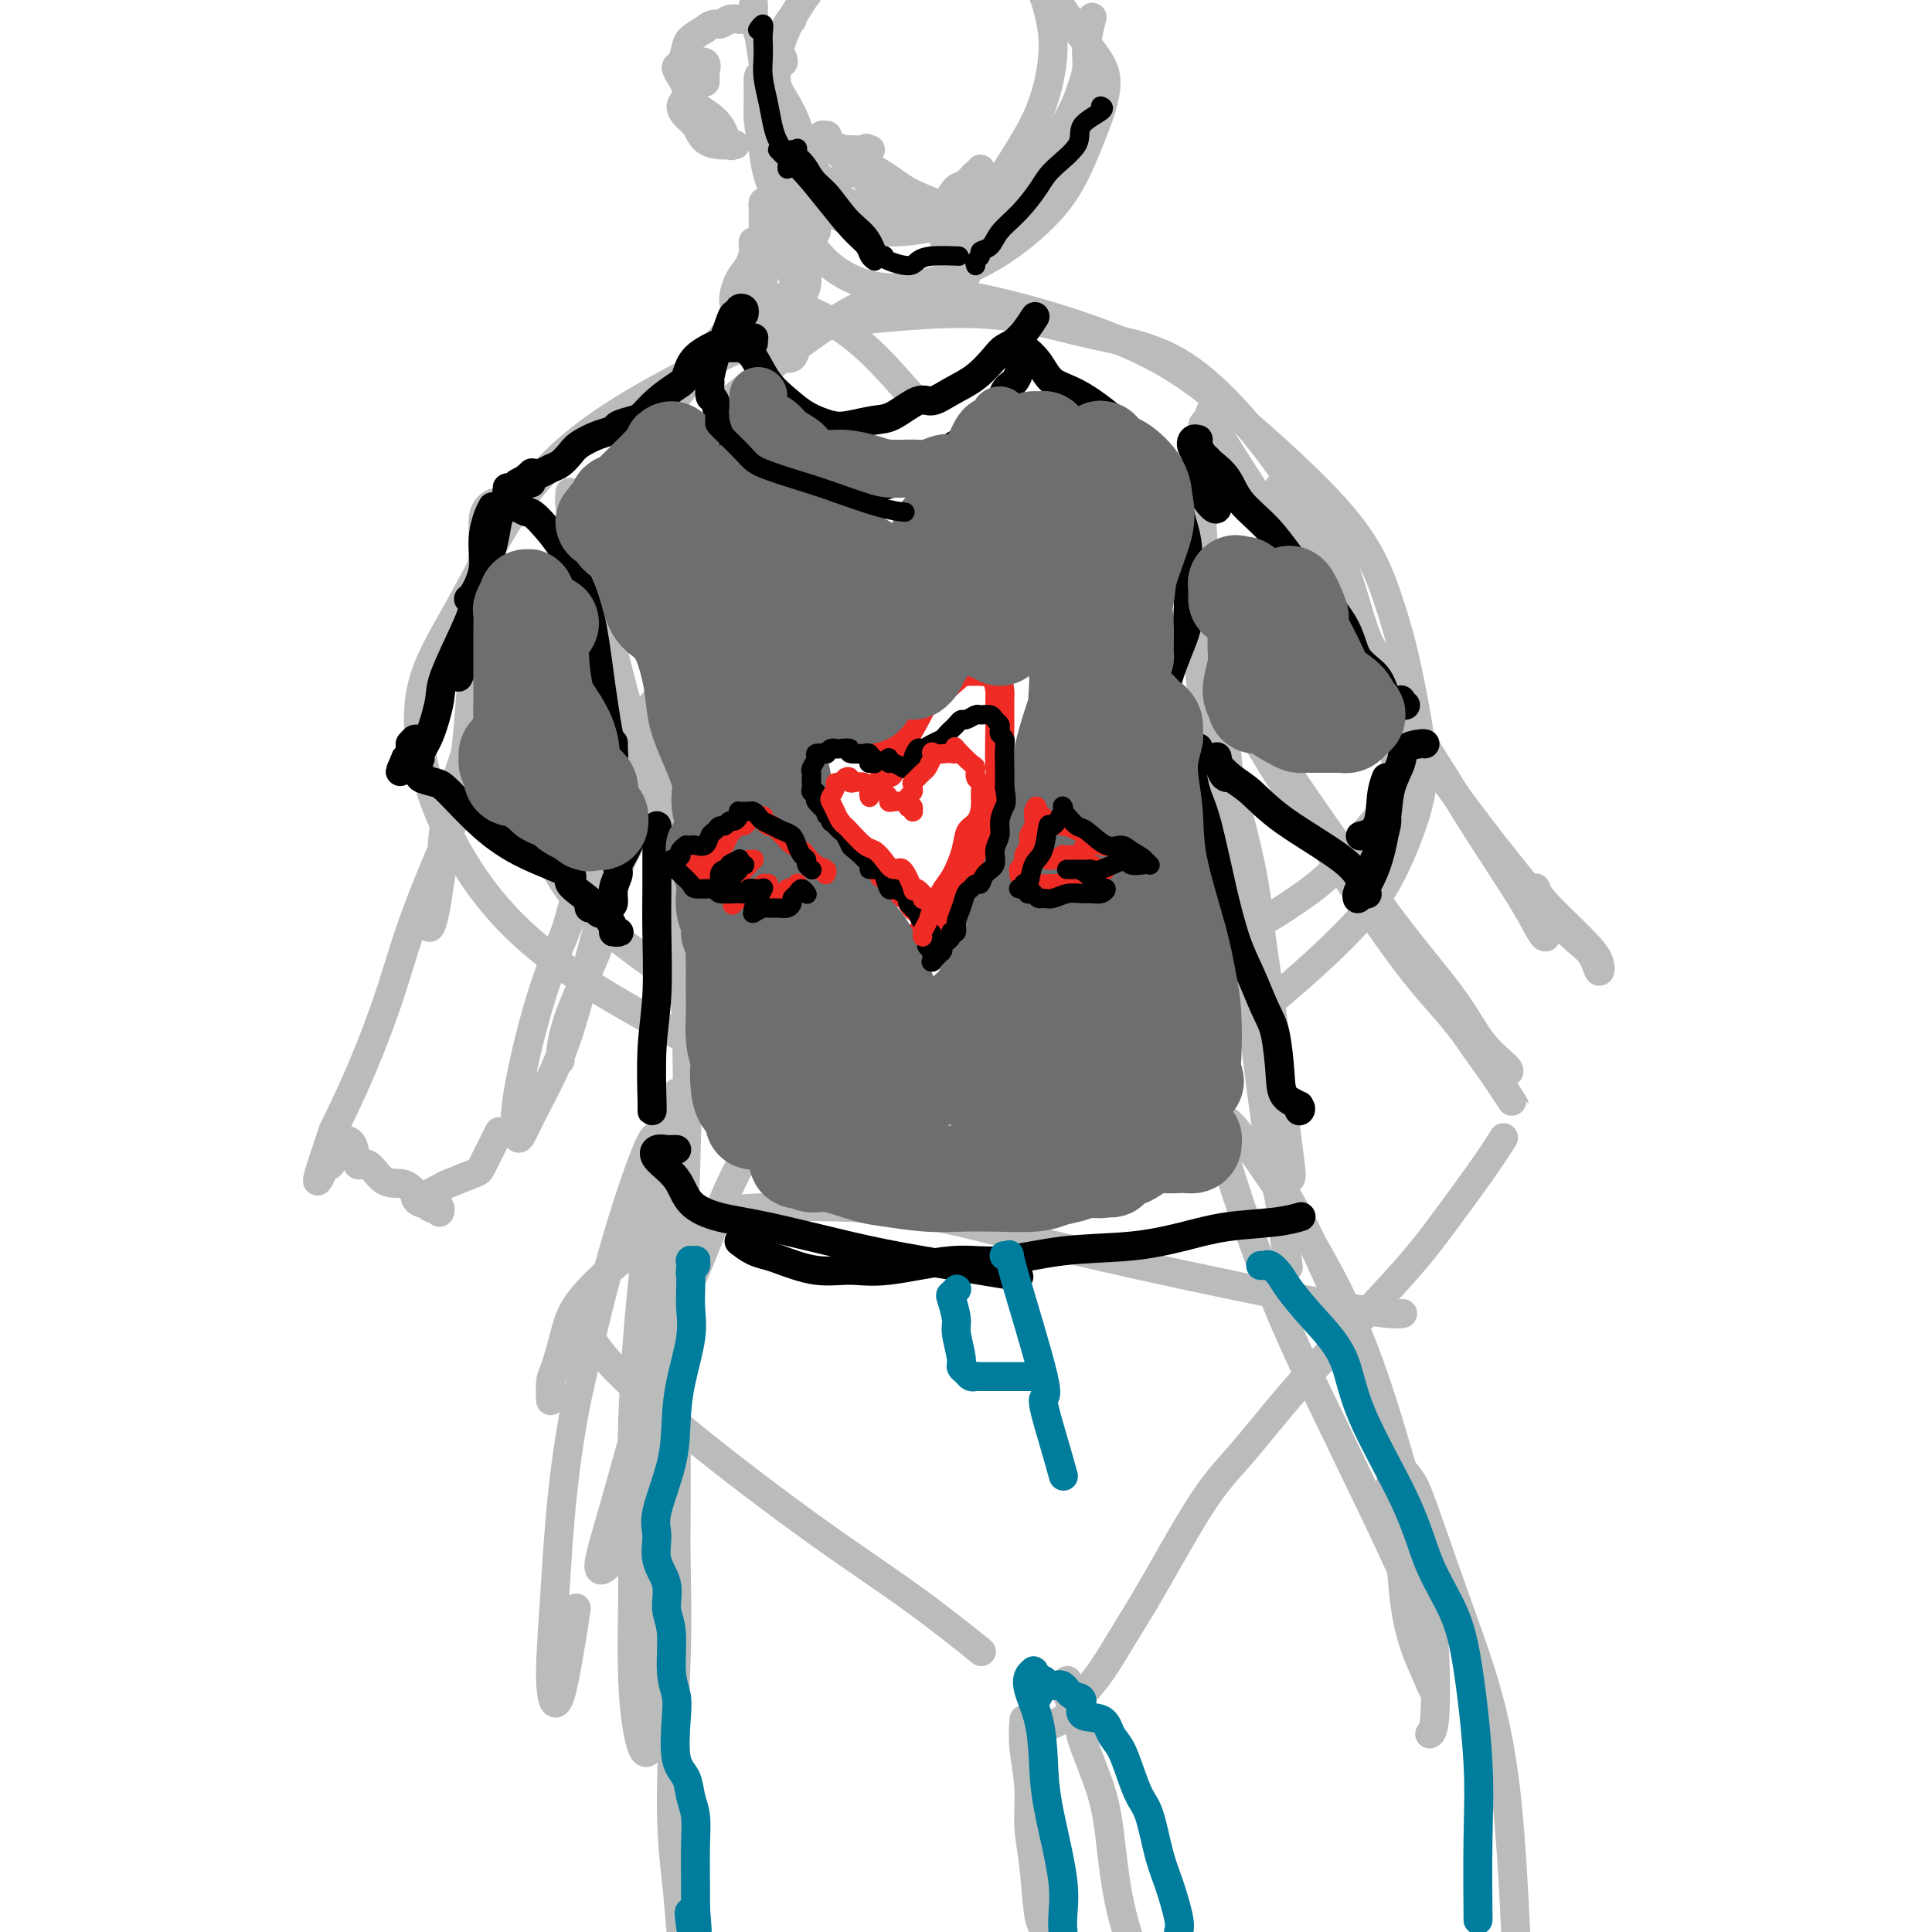 <svg viewBox='0 0 400 400' version='1.1' xmlns='http://www.w3.org/2000/svg' xmlns:xlink='http://www.w3.org/1999/xlink'><g fill='none' stroke='#BABBBB' stroke-width='6' stroke-linecap='round' stroke-linejoin='round'><path d='M190,83c-0.467,-0.343 -0.933,-0.686 -3,-3c-2.067,-2.314 -5.734,-6.599 -10,-10c-4.266,-3.401 -9.130,-5.919 -13,-7c-3.870,-1.081 -6.746,-0.724 -10,2c-3.254,2.724 -6.885,7.814 -10,12c-3.115,4.186 -5.713,7.467 -10,14c-4.287,6.533 -10.263,16.318 -14,23c-3.737,6.682 -5.236,10.261 -7,17c-1.764,6.739 -3.794,16.637 -4,24c-0.206,7.363 1.411,12.192 3,17c1.589,4.808 3.149,9.597 8,15c4.851,5.403 12.993,11.420 20,16c7.007,4.580 12.880,7.722 20,10c7.120,2.278 15.488,3.691 23,4c7.512,0.309 14.170,-0.488 23,-3c8.830,-2.512 19.834,-6.741 28,-10c8.166,-3.259 13.496,-5.548 20,-9c6.504,-3.452 14.183,-8.067 19,-12c4.817,-3.933 6.772,-7.183 9,-10c2.228,-2.817 4.728,-5.201 6,-7c1.272,-1.799 1.315,-3.011 1,-8c-0.315,-4.989 -0.988,-13.753 -2,-18c-1.012,-4.247 -2.361,-3.977 -4,-8c-1.639,-4.023 -3.566,-12.339 -6,-18c-2.434,-5.661 -5.375,-8.668 -8,-12c-2.625,-3.332 -4.936,-6.990 -9,-12c-4.064,-5.010 -9.883,-11.374 -16,-15c-6.117,-3.626 -12.531,-4.515 -19,-6c-6.469,-1.485 -12.991,-3.567 -22,-4c-9.009,-0.433 -20.504,0.784 -32,2'/><path d='M171,67c-8.650,1.246 -14.274,3.360 -22,7c-7.726,3.640 -17.553,8.804 -25,14c-7.447,5.196 -12.515,10.423 -17,17c-4.485,6.577 -8.387,14.502 -12,21c-3.613,6.498 -6.938,11.568 -8,18c-1.062,6.432 0.138,14.225 3,22c2.862,7.775 7.386,15.532 13,22c5.614,6.468 12.319,11.648 21,17c8.681,5.352 19.338,10.877 29,16c9.662,5.123 18.330,9.844 31,11c12.670,1.156 29.343,-1.254 41,-4c11.657,-2.746 18.299,-5.828 27,-12c8.701,-6.172 19.461,-15.433 26,-22c6.539,-6.567 8.855,-10.441 11,-15c2.145,-4.559 4.118,-9.803 5,-14c0.882,-4.197 0.674,-7.348 0,-12c-0.674,-4.652 -1.812,-10.805 -3,-16c-1.188,-5.195 -2.424,-9.432 -4,-14c-1.576,-4.568 -3.492,-9.468 -9,-16c-5.508,-6.532 -14.608,-14.696 -22,-21c-7.392,-6.304 -13.078,-10.747 -23,-15c-9.922,-4.253 -24.082,-8.315 -34,-10c-9.918,-1.685 -15.593,-0.992 -24,4c-8.407,4.992 -19.545,14.283 -24,18c-4.455,3.717 -2.228,1.858 0,0'/><path d='M161,253c-0.733,-0.111 -1.467,-0.222 -2,0c-0.533,0.222 -0.867,0.778 -1,1c-0.133,0.222 -0.067,0.111 0,0'/><path d='M158,235c-0.313,-0.130 -0.625,-0.261 -1,0c-0.375,0.261 -0.812,0.912 -2,3c-1.188,2.088 -3.126,5.612 -5,10c-1.874,4.388 -3.683,9.639 -6,15c-2.317,5.361 -5.142,10.833 -8,19c-2.858,8.167 -5.748,19.031 -8,27c-2.252,7.969 -3.866,13.044 -4,15c-0.134,1.956 1.213,0.794 2,0c0.787,-0.794 1.013,-1.218 2,-5c0.987,-3.782 2.733,-10.920 4,-17c1.267,-6.080 2.053,-11.102 3,-19c0.947,-7.898 2.053,-18.674 3,-26c0.947,-7.326 1.734,-11.203 2,-16c0.266,-4.797 0.011,-10.514 0,-13c-0.011,-2.486 0.222,-1.742 0,-1c-0.222,0.742 -0.898,1.482 -2,6c-1.102,4.518 -2.630,12.814 -4,24c-1.370,11.186 -2.584,25.263 -3,37c-0.416,11.737 -0.035,21.135 0,30c0.035,8.865 -0.277,17.197 0,24c0.277,6.803 1.141,12.077 2,14c0.859,1.923 1.711,0.496 2,-3c0.289,-3.496 0.014,-9.062 0,-15c-0.014,-5.938 0.231,-12.248 0,-23c-0.231,-10.752 -0.940,-25.946 -1,-37c-0.060,-11.054 0.527,-17.966 1,-25c0.473,-7.034 0.831,-14.189 1,-18c0.169,-3.811 0.148,-4.279 0,-5c-0.148,-0.721 -0.425,-1.694 -2,2c-1.575,3.694 -4.450,12.055 -7,21c-2.550,8.945 -4.775,18.472 -7,28'/><path d='M120,287c-3.527,16.079 -4.346,30.778 -5,41c-0.654,10.222 -1.144,15.967 -1,20c0.144,4.033 0.924,6.355 2,3c1.076,-3.355 2.450,-12.387 3,-16c0.550,-3.613 0.275,-1.806 0,0'/><path d='M114,290c-0.064,-1.516 -0.128,-3.032 0,-4c0.128,-0.968 0.450,-1.387 1,-3c0.550,-1.613 1.330,-4.420 2,-7c0.670,-2.580 1.232,-4.935 5,-9c3.768,-4.065 10.744,-9.842 17,-13c6.256,-3.158 11.793,-3.697 20,-4c8.207,-0.303 19.086,-0.368 29,1c9.914,1.368 18.864,4.171 35,8c16.136,3.829 39.460,8.685 52,11c12.540,2.315 14.297,2.090 15,2c0.703,-0.090 0.351,-0.045 0,0'/><path d='M263,242c-0.107,-0.339 -0.214,-0.677 0,-1c0.214,-0.323 0.748,-0.629 1,0c0.252,0.629 0.221,2.195 1,4c0.779,1.805 2.367,3.850 5,9c2.633,5.150 6.312,13.405 9,20c2.688,6.595 4.385,11.531 6,17c1.615,5.469 3.149,11.472 4,19c0.851,7.528 1.020,16.582 2,23c0.980,6.418 2.773,10.201 4,13c1.227,2.799 1.890,4.615 2,4c0.110,-0.615 -0.331,-3.661 -1,-7c-0.669,-3.339 -1.565,-6.972 -3,-11c-1.435,-4.028 -3.410,-8.452 -7,-16c-3.590,-7.548 -8.797,-18.221 -13,-27c-4.203,-8.779 -7.404,-15.665 -11,-25c-3.596,-9.335 -7.589,-21.118 -9,-27c-1.411,-5.882 -0.241,-5.863 1,-5c1.241,0.863 2.552,2.570 5,6c2.448,3.430 6.032,8.584 10,15c3.968,6.416 8.318,14.094 12,23c3.682,8.906 6.696,19.042 9,27c2.304,7.958 3.899,13.740 5,20c1.101,6.260 1.707,12.997 2,19c0.293,6.003 0.271,11.270 0,14c-0.271,2.730 -0.792,2.923 -1,3c-0.208,0.077 -0.104,0.039 0,0'/><path d='M120,277c0.189,0.118 0.377,0.236 0,0c-0.377,-0.236 -1.321,-0.827 -1,-1c0.321,-0.173 1.905,0.073 3,1c1.095,0.927 1.700,2.537 5,6c3.300,3.463 9.296,8.779 17,15c7.704,6.221 17.117,13.348 25,19c7.883,5.652 14.238,9.829 20,14c5.762,4.171 10.932,8.334 13,10c2.068,1.666 1.034,0.833 0,0'/><path d='M218,357c-0.214,0.108 -0.428,0.217 0,0c0.428,-0.217 1.499,-0.758 2,-1c0.501,-0.242 0.432,-0.185 1,-1c0.568,-0.815 1.774,-2.502 3,-4c1.226,-1.498 2.473,-2.807 4,-5c1.527,-2.193 3.335,-5.272 5,-8c1.665,-2.728 3.187,-5.107 6,-10c2.813,-4.893 6.919,-12.301 10,-17c3.081,-4.699 5.139,-6.687 8,-10c2.861,-3.313 6.526,-7.949 10,-12c3.474,-4.051 6.756,-7.517 11,-12c4.244,-4.483 9.449,-9.983 13,-14c3.551,-4.017 5.447,-6.551 8,-10c2.553,-3.449 5.764,-7.813 8,-11c2.236,-3.187 3.496,-5.196 4,-6c0.504,-0.804 0.252,-0.402 0,0'/><path d='M114,155c1.133,0.133 2.267,0.267 4,-1c1.733,-1.267 4.067,-3.933 5,-5c0.933,-1.067 0.467,-0.533 0,0'/><path d='M122,127c0.204,-1.869 0.409,-3.738 0,-6c-0.409,-2.262 -1.430,-4.916 -2,-7c-0.570,-2.084 -0.687,-3.598 -1,-5c-0.313,-1.402 -0.823,-2.691 -1,-4c-0.177,-1.309 -0.023,-2.636 0,-3c0.023,-0.364 -0.085,0.236 0,1c0.085,0.764 0.365,1.691 1,3c0.635,1.309 1.627,2.998 3,8c1.373,5.002 3.127,13.317 5,21c1.873,7.683 3.864,14.734 6,22c2.136,7.266 4.419,14.745 7,24c2.581,9.255 5.462,20.284 7,27c1.538,6.716 1.732,9.120 2,12c0.268,2.880 0.611,6.237 1,8c0.389,1.763 0.826,1.932 1,2c0.174,0.068 0.087,0.034 0,0'/><path d='M136,171c-0.017,-1.111 -0.033,-2.221 0,-4c0.033,-1.779 0.117,-4.226 0,-7c-0.117,-2.774 -0.433,-5.875 0,-8c0.433,-2.125 1.617,-3.273 2,-4c0.383,-0.727 -0.034,-1.033 0,0c0.034,1.033 0.518,3.404 1,6c0.482,2.596 0.963,5.417 1,9c0.037,3.583 -0.371,7.926 0,16c0.371,8.074 1.522,19.877 2,31c0.478,11.123 0.282,21.565 0,31c-0.282,9.435 -0.650,17.862 -2,26c-1.350,8.138 -3.681,15.985 -5,20c-1.319,4.015 -1.624,4.196 -2,4c-0.376,-0.196 -0.822,-0.770 -1,-1c-0.178,-0.230 -0.089,-0.115 0,0'/><path d='M244,110c-0.095,-0.009 -0.191,-0.018 0,-1c0.191,-0.982 0.668,-2.938 1,-5c0.332,-2.062 0.518,-4.231 1,-6c0.482,-1.769 1.260,-3.137 2,-5c0.740,-1.863 1.440,-4.222 2,-6c0.560,-1.778 0.979,-2.975 1,-2c0.021,0.975 -0.354,4.123 -1,8c-0.646,3.877 -1.561,8.483 -1,18c0.561,9.517 2.597,23.946 4,36c1.403,12.054 2.173,21.732 3,31c0.827,9.268 1.712,18.127 3,27c1.288,8.873 2.980,17.761 4,24c1.020,6.239 1.367,9.830 2,12c0.633,2.170 1.550,2.919 2,3c0.450,0.081 0.432,-0.506 0,-4c-0.432,-3.494 -1.278,-9.895 -2,-16c-0.722,-6.105 -1.322,-11.914 -2,-17c-0.678,-5.086 -1.436,-9.448 -2,-14c-0.564,-4.552 -0.936,-9.292 -3,-18c-2.064,-8.708 -5.821,-21.383 -8,-31c-2.179,-9.617 -2.781,-16.176 -3,-21c-0.219,-4.824 -0.055,-7.912 0,-10c0.055,-2.088 0.002,-3.177 0,-3c-0.002,0.177 0.046,1.619 0,3c-0.046,1.381 -0.185,2.702 0,8c0.185,5.298 0.693,14.573 2,23c1.307,8.427 3.411,16.007 5,25c1.589,8.993 2.663,19.400 4,31c1.337,11.600 2.937,24.392 4,32c1.063,7.608 1.589,10.031 2,12c0.411,1.969 0.705,3.485 1,5'/><path d='M265,249c3.000,23.167 1.500,11.583 0,0'/><path d='M104,104c0.430,-0.116 0.859,-0.231 1,0c0.141,0.231 -0.007,0.810 0,1c0.007,0.190 0.170,-0.009 0,0c-0.170,0.009 -0.672,0.224 -1,0c-0.328,-0.224 -0.483,-0.889 -1,-1c-0.517,-0.111 -1.395,0.331 -2,1c-0.605,0.669 -0.938,1.565 -1,3c-0.062,1.435 0.146,3.410 0,6c-0.146,2.590 -0.645,5.795 -1,9c-0.355,3.205 -0.567,6.412 -1,13c-0.433,6.588 -1.086,16.559 -2,23c-0.914,6.441 -2.089,9.353 -3,13c-0.911,3.647 -1.557,8.030 -2,11c-0.443,2.970 -0.681,4.525 -1,6c-0.319,1.475 -0.718,2.868 -1,3c-0.282,0.132 -0.445,-0.997 0,-3c0.445,-2.003 1.500,-4.879 2,-8c0.500,-3.121 0.445,-6.487 1,-10c0.555,-3.513 1.721,-7.173 3,-11c1.279,-3.827 2.670,-7.821 4,-13c1.330,-5.179 2.597,-11.542 4,-16c1.403,-4.458 2.942,-7.012 4,-9c1.058,-1.988 1.636,-3.412 2,-4c0.364,-0.588 0.513,-0.342 0,2c-0.513,2.342 -1.689,6.779 -3,11c-1.311,4.221 -2.758,8.227 -4,13c-1.242,4.773 -2.280,10.312 -5,18c-2.720,7.688 -7.121,17.525 -10,25c-2.879,7.475 -4.237,12.590 -6,18c-1.763,5.410 -3.932,11.117 -6,16c-2.068,4.883 -4.034,8.941 -6,13'/><path d='M69,234c-5.933,17.227 -2.266,8.794 -1,6c1.266,-2.794 0.129,0.050 0,1c-0.129,0.950 0.749,0.007 1,-1c0.251,-1.007 -0.125,-2.079 0,-3c0.125,-0.921 0.750,-1.692 1,-2c0.250,-0.308 0.125,-0.154 0,0'/><path d='M71,236c0.056,-0.004 0.111,-0.008 0,0c-0.111,0.008 -0.389,0.026 0,0c0.389,-0.026 1.444,-0.098 2,1c0.556,1.098 0.612,3.366 1,4c0.388,0.634 1.108,-0.365 2,0c0.892,0.365 1.955,2.093 3,3c1.045,0.907 2.070,0.994 3,1c0.930,0.006 1.765,-0.068 3,1c1.235,1.068 2.871,3.278 4,4c1.129,0.722 1.753,-0.045 2,0c0.247,0.045 0.119,0.901 0,1c-0.119,0.099 -0.228,-0.560 -1,-1c-0.772,-0.440 -2.207,-0.661 -3,-1c-0.793,-0.339 -0.946,-0.797 -1,-1c-0.054,-0.203 -0.011,-0.153 0,0c0.011,0.153 -0.010,0.407 1,0c1.010,-0.407 3.052,-1.476 4,-2c0.948,-0.524 0.801,-0.502 2,-1c1.199,-0.498 3.744,-1.515 5,-2c1.256,-0.485 1.223,-0.438 2,-2c0.777,-1.562 2.365,-4.732 3,-6c0.635,-1.268 0.318,-0.634 0,0'/><path d='M115,197c0.635,-0.916 1.270,-1.831 2,-4c0.730,-2.169 1.554,-5.591 3,-10c1.446,-4.409 3.513,-9.804 6,-16c2.487,-6.196 5.392,-13.194 7,-17c1.608,-3.806 1.918,-4.421 3,-5c1.082,-0.579 2.937,-1.124 3,-1c0.063,0.124 -1.667,0.915 -3,4c-1.333,3.085 -2.268,8.462 -3,12c-0.732,3.538 -1.261,5.235 -3,11c-1.739,5.765 -4.690,15.597 -7,24c-2.310,8.403 -3.981,15.378 -6,21c-2.019,5.622 -4.387,9.891 -6,13c-1.613,3.109 -2.471,5.058 -3,6c-0.529,0.942 -0.728,0.875 -1,0c-0.272,-0.875 -0.616,-2.560 0,-7c0.616,-4.440 2.194,-11.635 4,-18c1.806,-6.365 3.842,-11.899 6,-17c2.158,-5.101 4.438,-9.768 7,-13c2.562,-3.232 5.404,-5.029 6,-5c0.596,0.029 -1.056,1.885 -2,5c-0.944,3.115 -1.181,7.489 -3,13c-1.819,5.511 -5.219,12.157 -7,17c-1.781,4.843 -1.941,7.881 -2,9c-0.059,1.119 -0.017,0.320 0,0c0.017,-0.320 0.008,-0.160 0,0'/><path d='M249,88c0.333,-0.504 0.667,-1.008 1,-1c0.333,0.008 0.666,0.527 1,1c0.334,0.473 0.671,0.899 2,3c1.329,2.101 3.651,5.876 7,11c3.349,5.124 7.723,11.596 13,20c5.277,8.404 11.455,18.741 20,31c8.545,12.259 19.458,26.439 26,34c6.542,7.561 8.713,8.504 10,10c1.287,1.496 1.690,3.546 2,4c0.310,0.454 0.528,-0.688 0,-2c-0.528,-1.312 -1.801,-2.795 -4,-5c-2.199,-2.205 -5.323,-5.132 -7,-7c-1.677,-1.868 -1.908,-2.677 -2,-3c-0.092,-0.323 -0.046,-0.162 0,0'/><path d='M270,109c0.047,-0.666 0.093,-1.331 -1,-3c-1.093,-1.669 -3.326,-4.341 -4,-5c-0.674,-0.659 0.212,0.696 1,2c0.788,1.304 1.477,2.556 3,6c1.523,3.444 3.879,9.081 9,18c5.121,8.919 13.008,21.122 18,29c4.992,7.878 7.089,11.431 10,16c2.911,4.569 6.636,10.152 9,14c2.364,3.848 3.367,5.959 4,7c0.633,1.041 0.895,1.012 1,1c0.105,-0.012 0.052,-0.006 0,0'/><path d='M248,130c0.042,0.119 0.085,0.238 0,0c-0.085,-0.238 -0.297,-0.834 0,0c0.297,0.834 1.104,3.099 2,5c0.896,1.901 1.881,3.438 5,9c3.119,5.562 8.374,15.151 14,23c5.626,7.849 11.625,13.959 17,21c5.375,7.041 10.125,15.012 14,21c3.875,5.988 6.875,9.994 9,13c2.125,3.006 3.376,5.011 4,6c0.624,0.989 0.622,0.961 0,0c-0.622,-0.961 -1.863,-2.856 -4,-6c-2.137,-3.144 -5.168,-7.538 -8,-11c-2.832,-3.462 -5.464,-5.992 -10,-12c-4.536,-6.008 -10.976,-15.493 -16,-23c-5.024,-7.507 -8.632,-13.034 -11,-17c-2.368,-3.966 -3.496,-6.371 -4,-8c-0.504,-1.629 -0.383,-2.484 0,-2c0.383,0.484 1.027,2.305 4,7c2.973,4.695 8.276,12.263 13,19c4.724,6.737 8.870,12.642 13,18c4.130,5.358 8.245,10.168 11,14c2.755,3.832 4.151,6.687 6,9c1.849,2.313 4.152,4.084 5,5c0.848,0.916 0.242,0.976 0,1c-0.242,0.024 -0.121,0.012 0,0'/><path d='M163,61c0.422,0.000 0.844,0.000 1,0c0.156,0.000 0.044,0.000 0,0c-0.044,-0.000 -0.022,0.000 0,0'/><path d='M169,48c0.102,-0.875 0.205,-1.750 0,-3c-0.205,-1.250 -0.717,-2.875 -1,-4c-0.283,-1.125 -0.336,-1.749 -1,-2c-0.664,-0.251 -1.940,-0.129 -3,0c-1.060,0.129 -1.903,0.264 -2,3c-0.097,2.736 0.552,8.072 1,11c0.448,2.928 0.694,3.447 1,4c0.306,0.553 0.670,1.141 1,2c0.330,0.859 0.624,1.991 1,2c0.376,0.009 0.833,-1.105 1,-2c0.167,-0.895 0.045,-1.572 0,-3c-0.045,-1.428 -0.012,-3.607 0,-5c0.012,-1.393 0.004,-2.001 0,-3c-0.004,-0.999 -0.003,-2.389 0,-3c0.003,-0.611 0.009,-0.442 0,0c-0.009,0.442 -0.034,1.158 0,2c0.034,0.842 0.126,1.808 0,4c-0.126,2.192 -0.472,5.608 -1,8c-0.528,2.392 -1.240,3.760 -2,6c-0.760,2.240 -1.569,5.353 -2,7c-0.431,1.647 -0.483,1.828 0,2c0.483,0.172 1.501,0.335 2,0c0.499,-0.335 0.481,-1.167 1,-2c0.519,-0.833 1.577,-1.667 2,-2c0.423,-0.333 0.212,-0.167 0,0'/><path d='M168,36c0.107,-0.199 0.214,-0.398 0,0c-0.214,0.398 -0.750,1.395 -1,2c-0.250,0.605 -0.213,0.820 0,1c0.213,0.180 0.604,0.324 2,0c1.396,-0.324 3.797,-1.118 5,-2c1.203,-0.882 1.209,-1.853 2,-3c0.791,-1.147 2.369,-2.471 3,-3c0.631,-0.529 0.316,-0.265 0,0'/><path d='M203,35c0.065,0.480 0.130,0.961 0,1c-0.130,0.039 -0.456,-0.362 -1,0c-0.544,0.362 -1.306,1.487 -2,2c-0.694,0.513 -1.321,0.413 -2,1c-0.679,0.587 -1.412,1.860 -2,3c-0.588,1.140 -1.033,2.149 -1,4c0.033,1.851 0.544,4.546 1,6c0.456,1.454 0.857,1.668 1,2c0.143,0.332 0.027,0.784 0,1c-0.027,0.216 0.034,0.198 0,0c-0.034,-0.198 -0.162,-0.574 0,-1c0.162,-0.426 0.614,-0.901 1,-2c0.386,-1.099 0.706,-2.821 1,-4c0.294,-1.179 0.562,-1.815 1,-2c0.438,-0.185 1.046,0.081 1,1c-0.046,0.919 -0.744,2.491 -1,4c-0.256,1.509 -0.069,2.954 0,4c0.069,1.046 0.018,1.693 0,2c-0.018,0.307 -0.005,0.275 0,0c0.005,-0.275 0.001,-0.793 0,-1c-0.001,-0.207 -0.001,-0.104 0,0'/><path d='M162,12c0.174,0.482 0.348,0.963 0,1c-0.348,0.037 -1.218,-0.372 -2,0c-0.782,0.372 -1.474,1.524 -2,2c-0.526,0.476 -0.884,0.276 -1,1c-0.116,0.724 0.012,2.372 0,4c-0.012,1.628 -0.162,3.236 0,5c0.162,1.764 0.637,3.685 1,6c0.363,2.315 0.614,5.026 2,8c1.386,2.974 3.909,6.211 6,9c2.091,2.789 3.752,5.130 6,7c2.248,1.870 5.084,3.270 8,4c2.916,0.730 5.913,0.792 10,0c4.087,-0.792 9.263,-2.436 14,-5c4.737,-2.564 9.036,-6.046 12,-9c2.964,-2.954 4.594,-5.379 6,-8c1.406,-2.621 2.587,-5.437 4,-9c1.413,-3.563 3.059,-7.873 3,-11c-0.059,-3.127 -1.824,-5.073 -4,-8c-2.176,-2.927 -4.765,-6.836 -7,-10c-2.235,-3.164 -4.118,-5.582 -6,-8'/><path d='M164,4c-0.008,0.100 -0.015,0.200 0,0c0.015,-0.200 0.054,-0.702 -1,1c-1.054,1.702 -3.200,5.606 -4,9c-0.800,3.394 -0.253,6.277 0,9c0.253,2.723 0.211,5.287 1,8c0.789,2.713 2.407,5.577 5,8c2.593,2.423 6.159,4.406 9,6c2.841,1.594 4.956,2.800 9,3c4.044,0.200 10.018,-0.605 14,-2c3.982,-1.395 5.973,-3.379 8,-6c2.027,-2.621 4.090,-5.878 6,-9c1.910,-3.122 3.668,-6.110 5,-10c1.332,-3.890 2.238,-8.683 2,-13c-0.238,-4.317 -1.619,-8.159 -3,-12'/><path d='M167,-1c0.103,-0.132 0.206,-0.263 0,0c-0.206,0.263 -0.723,0.922 -2,3c-1.277,2.078 -3.316,5.576 -4,10c-0.684,4.424 -0.015,9.774 1,13c1.015,3.226 2.375,4.329 5,5c2.625,0.671 6.514,0.912 9,1c2.486,0.088 3.567,0.025 4,0c0.433,-0.025 0.216,-0.013 0,0'/><path d='M156,4c0.002,0.176 0.003,0.351 0,0c-0.003,-0.351 -0.012,-1.230 0,-2c0.012,-0.770 0.045,-1.431 0,-1c-0.045,0.431 -0.168,1.956 0,3c0.168,1.044 0.627,1.608 1,3c0.373,1.392 0.660,3.611 1,6c0.340,2.389 0.732,4.947 1,8c0.268,3.053 0.414,6.601 1,9c0.586,2.399 1.614,3.651 2,4c0.386,0.349 0.129,-0.203 0,-1c-0.129,-0.797 -0.129,-1.838 0,-3c0.129,-1.162 0.388,-2.444 0,-4c-0.388,-1.556 -1.424,-3.386 -2,-5c-0.576,-1.614 -0.694,-3.013 -1,-5c-0.306,-1.987 -0.802,-4.563 -1,-6c-0.198,-1.437 -0.100,-1.735 0,-2c0.100,-0.265 0.201,-0.496 0,0c-0.201,0.496 -0.704,1.719 0,4c0.704,2.281 2.617,5.618 4,8c1.383,2.382 2.238,3.807 3,6c0.762,2.193 1.432,5.152 3,8c1.568,2.848 4.036,5.585 6,7c1.964,1.415 3.425,1.507 5,2c1.575,0.493 3.265,1.386 5,2c1.735,0.614 3.515,0.950 5,1c1.485,0.050 2.676,-0.186 4,0c1.324,0.186 2.783,0.793 4,1c1.217,0.207 2.192,0.014 3,0c0.808,-0.014 1.448,0.150 2,0c0.552,-0.150 1.015,-0.614 1,-1c-0.015,-0.386 -0.507,-0.693 -1,-1'/><path d='M202,45c1.733,-0.347 -0.434,-0.715 -2,-1c-1.566,-0.285 -2.530,-0.486 -4,-1c-1.470,-0.514 -3.444,-1.339 -5,-2c-1.556,-0.661 -2.693,-1.158 -4,-2c-1.307,-0.842 -2.784,-2.029 -6,-4c-3.216,-1.971 -8.171,-4.727 -10,-6c-1.829,-1.273 -0.530,-1.063 0,-1c0.530,0.063 0.292,-0.022 0,0c-0.292,0.022 -0.638,0.150 0,1c0.638,0.850 2.261,2.421 4,4c1.739,1.579 3.596,3.167 5,5c1.404,1.833 2.355,3.912 4,5c1.645,1.088 3.982,1.187 6,2c2.018,0.813 3.715,2.340 5,3c1.285,0.660 2.157,0.451 4,0c1.843,-0.451 4.655,-1.146 6,-2c1.345,-0.854 1.221,-1.869 2,-3c0.779,-1.131 2.460,-2.378 4,-4c1.540,-1.622 2.938,-3.619 4,-5c1.062,-1.381 1.786,-2.145 3,-4c1.214,-1.855 2.918,-4.799 4,-7c1.082,-2.201 1.544,-3.658 2,-5c0.456,-1.342 0.907,-2.570 1,-4c0.093,-1.430 -0.171,-3.064 0,-5c0.171,-1.936 0.777,-4.175 1,-5c0.223,-0.825 0.064,-0.236 0,0c-0.064,0.236 -0.032,0.118 0,0'/><path d='M162,48c0.061,0.210 0.121,0.421 0,0c-0.121,-0.421 -0.425,-1.473 -1,-2c-0.575,-0.527 -1.422,-0.530 -2,-1c-0.578,-0.470 -0.887,-1.406 -1,-2c-0.113,-0.594 -0.030,-0.847 0,-1c0.030,-0.153 0.008,-0.208 0,0c-0.008,0.208 -0.002,0.679 0,2c0.002,1.321 0.000,3.492 0,6c-0.000,2.508 0.001,5.352 0,8c-0.001,2.648 -0.006,5.101 0,7c0.006,1.899 0.023,3.244 0,4c-0.023,0.756 -0.086,0.922 0,1c0.086,0.078 0.321,0.067 0,0c-0.321,-0.067 -1.197,-0.191 -2,-1c-0.803,-0.809 -1.534,-2.303 -2,-3c-0.466,-0.697 -0.668,-0.598 -1,-1c-0.332,-0.402 -0.793,-1.304 -1,-2c-0.207,-0.696 -0.160,-1.186 0,-2c0.160,-0.814 0.435,-1.952 1,-3c0.565,-1.048 1.422,-2.005 2,-3c0.578,-0.995 0.876,-2.028 1,-3c0.124,-0.972 0.072,-1.882 0,-2c-0.072,-0.118 -0.164,0.556 0,1c0.164,0.444 0.582,0.658 1,1c0.418,0.342 0.834,0.812 1,1c0.166,0.188 0.083,0.094 0,0'/><path d='M146,17c0.016,-0.370 0.033,-0.740 0,-1c-0.033,-0.260 -0.114,-0.410 0,-1c0.114,-0.590 0.424,-1.619 0,-2c-0.424,-0.381 -1.581,-0.112 -2,0c-0.419,0.112 -0.101,0.068 0,0c0.101,-0.068 -0.016,-0.160 0,0c0.016,0.160 0.164,0.571 0,1c-0.164,0.429 -0.640,0.876 -1,2c-0.360,1.124 -0.603,2.924 -1,4c-0.397,1.076 -0.947,1.427 -1,2c-0.053,0.573 0.390,1.369 1,2c0.610,0.631 1.386,1.097 2,2c0.614,0.903 1.065,2.241 2,3c0.935,0.759 2.353,0.937 3,1c0.647,0.063 0.524,0.011 1,0c0.476,-0.011 1.551,0.019 2,0c0.449,-0.019 0.273,-0.088 0,0c-0.273,0.088 -0.644,0.332 -1,0c-0.356,-0.332 -0.697,-1.239 -1,-2c-0.303,-0.761 -0.568,-1.377 -1,-2c-0.432,-0.623 -1.033,-1.255 -2,-2c-0.967,-0.745 -2.302,-1.604 -3,-2c-0.698,-0.396 -0.758,-0.328 -1,-1c-0.242,-0.672 -0.664,-2.085 -1,-3c-0.336,-0.915 -0.586,-1.333 -1,-2c-0.414,-0.667 -0.992,-1.582 -1,-2c-0.008,-0.418 0.555,-0.339 1,-1c0.445,-0.661 0.774,-2.063 1,-3c0.226,-0.937 0.350,-1.411 1,-2c0.650,-0.589 1.825,-1.295 3,-2'/><path d='M146,6c1.518,-1.404 2.314,-0.912 3,-1c0.686,-0.088 1.262,-0.754 2,-1c0.738,-0.246 1.640,-0.070 2,0c0.360,0.070 0.180,0.035 0,0'/><path d='M212,356c-0.120,1.828 -0.240,3.656 0,6c0.240,2.344 0.838,5.206 1,8c0.162,2.794 -0.114,5.522 0,8c0.114,2.478 0.618,4.705 1,8c0.382,3.295 0.641,7.656 1,10c0.359,2.344 0.817,2.670 1,3c0.183,0.330 0.092,0.665 0,1'/><path d='M140,294c0.001,0.255 0.001,0.510 0,1c-0.001,0.490 -0.005,1.216 0,4c0.005,2.784 0.018,7.626 0,12c-0.018,4.374 -0.068,8.280 0,13c0.068,4.720 0.255,10.255 0,19c-0.255,8.745 -0.953,20.701 -1,29c-0.047,8.299 0.558,12.943 1,17c0.442,4.057 0.721,7.529 1,11'/><path d='M221,348c-0.016,-0.079 -0.032,-0.159 0,0c0.032,0.159 0.113,0.555 0,1c-0.113,0.445 -0.420,0.938 0,2c0.420,1.062 1.567,2.694 2,4c0.433,1.306 0.152,2.286 1,5c0.848,2.714 2.825,7.160 4,11c1.175,3.840 1.547,7.072 2,11c0.453,3.928 0.987,8.551 2,13c1.013,4.449 2.507,8.725 4,13'/><path d='M288,307c-0.110,0.102 -0.220,0.205 0,0c0.220,-0.205 0.768,-0.717 1,-1c0.232,-0.283 0.146,-0.336 0,-1c-0.146,-0.664 -0.351,-1.939 0,-2c0.351,-0.061 1.258,1.093 2,2c0.742,0.907 1.319,1.569 2,3c0.681,1.431 1.467,3.632 3,8c1.533,4.368 3.813,10.903 6,17c2.187,6.097 4.281,11.757 6,18c1.719,6.243 3.063,13.069 4,22c0.937,8.931 1.469,19.965 2,31'/></g>
<g fill='none' stroke='#000000' stroke-width='6' stroke-linecap='round' stroke-linejoin='round'><path d='M153,65c0.420,0.007 0.841,0.015 1,0c0.159,-0.015 0.058,-0.052 0,0c-0.058,0.052 -0.071,0.195 0,0c0.071,-0.195 0.227,-0.727 0,-1c-0.227,-0.273 -0.835,-0.287 -1,0c-0.165,0.287 0.114,0.873 0,1c-0.114,0.127 -0.622,-0.207 -1,0c-0.378,0.207 -0.626,0.955 -1,2c-0.374,1.045 -0.875,2.387 -1,3c-0.125,0.613 0.126,0.499 -1,1c-1.126,0.501 -3.628,1.619 -5,3c-1.372,1.381 -1.612,3.024 -2,4c-0.388,0.976 -0.924,1.284 -2,2c-1.076,0.716 -2.693,1.841 -4,3c-1.307,1.159 -2.305,2.351 -3,3c-0.695,0.649 -1.086,0.754 -2,1c-0.914,0.246 -2.352,0.632 -3,1c-0.648,0.368 -0.505,0.718 -1,1c-0.495,0.282 -1.627,0.495 -3,1c-1.373,0.505 -2.988,1.302 -4,2c-1.012,0.698 -1.423,1.297 -2,2c-0.577,0.703 -1.321,1.509 -2,2c-0.679,0.491 -1.292,0.668 -2,1c-0.708,0.332 -1.509,0.820 -2,1c-0.491,0.180 -0.671,0.052 -1,0c-0.329,-0.052 -0.806,-0.028 -1,0c-0.194,0.028 -0.104,0.060 0,0c0.104,-0.060 0.224,-0.212 0,0c-0.224,0.212 -0.791,0.788 -1,1c-0.209,0.212 -0.060,0.061 0,0c0.060,-0.061 0.030,-0.030 0,0'/><path d='M109,99c-3.713,2.011 -0.995,0.539 0,0c0.995,-0.539 0.267,-0.144 0,0c-0.267,0.144 -0.072,0.039 0,0c0.072,-0.039 0.019,-0.011 0,0c-0.019,0.011 -0.006,0.007 0,0c0.006,-0.007 0.005,-0.016 0,0c-0.005,0.016 -0.015,0.057 0,0c0.015,-0.057 0.056,-0.211 0,0c-0.056,0.211 -0.207,0.788 0,1c0.207,0.212 0.774,0.061 1,0c0.226,-0.061 0.113,-0.030 0,0'/><path d='M107,105c0.544,-0.000 1.088,-0.000 1,0c-0.088,0.000 -0.809,0.000 -1,0c-0.191,-0.000 0.147,-0.001 0,0c-0.147,0.001 -0.779,0.004 -1,0c-0.221,-0.004 -0.032,-0.016 0,0c0.032,0.016 -0.094,0.061 0,0c0.094,-0.061 0.408,-0.227 1,0c0.592,0.227 1.460,0.847 2,1c0.540,0.153 0.750,-0.162 2,1c1.250,1.162 3.539,3.800 5,6c1.461,2.200 2.093,3.963 3,6c0.907,2.037 2.089,4.347 3,8c0.911,3.653 1.551,8.649 2,12c0.449,3.351 0.709,5.055 1,7c0.291,1.945 0.614,4.130 1,6c0.386,1.870 0.835,3.427 1,4c0.165,0.573 0.047,0.164 0,0c-0.047,-0.164 -0.024,-0.082 0,0'/><path d='M105,104c-0.105,0.084 -0.210,0.167 0,0c0.210,-0.167 0.736,-0.585 1,-1c0.264,-0.415 0.268,-0.828 0,-1c-0.268,-0.172 -0.807,-0.104 -1,0c-0.193,0.104 -0.041,0.242 0,0c0.041,-0.242 -0.029,-0.865 0,-1c0.029,-0.135 0.159,0.219 0,1c-0.159,0.781 -0.605,1.991 -1,3c-0.395,1.009 -0.740,1.819 -1,3c-0.260,1.181 -0.437,2.735 -1,5c-0.563,2.265 -1.514,5.241 -2,7c-0.486,1.759 -0.509,2.300 -1,4c-0.491,1.700 -1.451,4.559 -2,7c-0.549,2.441 -0.686,4.465 -1,6c-0.314,1.535 -0.804,2.581 -1,3c-0.196,0.419 -0.098,0.209 0,0'/><path d='M97,124c0.190,-0.002 0.380,-0.004 1,-1c0.620,-0.996 1.669,-2.984 2,-5c0.331,-2.016 -0.055,-4.058 0,-6c0.055,-1.942 0.552,-3.784 1,-5c0.448,-1.216 0.849,-1.804 1,-2c0.151,-0.196 0.053,0.002 0,0c-0.053,-0.002 -0.059,-0.205 0,0c0.059,0.205 0.184,0.818 0,2c-0.184,1.182 -0.677,2.932 -1,5c-0.323,2.068 -0.477,4.454 -1,7c-0.523,2.546 -1.413,5.251 -2,7c-0.587,1.749 -0.869,2.542 -2,5c-1.131,2.458 -3.111,6.583 -4,9c-0.889,2.417 -0.686,3.128 -1,5c-0.314,1.872 -1.146,4.904 -2,7c-0.854,2.096 -1.731,3.255 -2,4c-0.269,0.745 0.072,1.076 0,1c-0.072,-0.076 -0.555,-0.560 -1,-1c-0.445,-0.440 -0.852,-0.834 -1,-1c-0.148,-0.166 -0.036,-0.102 0,0c0.036,0.102 -0.003,0.241 0,0c0.003,-0.241 0.050,-0.864 0,-1c-0.050,-0.136 -0.195,0.215 0,0c0.195,-0.215 0.732,-0.997 1,-1c0.268,-0.003 0.268,0.774 0,1c-0.268,0.226 -0.803,-0.097 -1,0c-0.197,0.097 -0.056,0.614 0,1c0.056,0.386 0.025,0.639 0,1c-0.025,0.361 -0.045,0.828 0,1c0.045,0.172 0.156,0.049 0,0c-0.156,-0.049 -0.578,-0.025 -1,0'/><path d='M84,157c-2.191,4.974 -0.668,1.911 0,1c0.668,-0.911 0.483,0.332 1,1c0.517,0.668 1.738,0.761 2,1c0.262,0.239 -0.435,0.625 0,1c0.435,0.375 2.001,0.738 3,1c0.999,0.262 1.432,0.424 3,2c1.568,1.576 4.272,4.567 7,7c2.728,2.433 5.480,4.308 9,6c3.520,1.692 7.808,3.199 9,4c1.192,0.801 -0.713,0.894 0,2c0.713,1.106 4.043,3.225 6,5c1.957,1.775 2.540,3.207 3,4c0.460,0.793 0.796,0.947 1,1c0.204,0.053 0.276,0.005 0,0c-0.276,-0.005 -0.900,0.033 -1,0c-0.100,-0.033 0.323,-0.137 0,-1c-0.323,-0.863 -1.393,-2.483 -2,-3c-0.607,-0.517 -0.752,0.071 -1,0c-0.248,-0.071 -0.598,-0.800 -1,-1c-0.402,-0.200 -0.855,0.127 -1,0c-0.145,-0.127 0.017,-0.710 0,-1c-0.017,-0.290 -0.215,-0.288 0,0c0.215,0.288 0.842,0.862 1,1c0.158,0.138 -0.155,-0.159 0,0c0.155,0.159 0.777,0.775 1,1c0.223,0.225 0.046,0.060 0,0c-0.046,-0.060 0.040,-0.016 0,0c-0.040,0.016 -0.207,0.004 0,0c0.207,-0.004 0.786,-0.001 1,0c0.214,0.001 0.061,0.000 0,0c-0.061,-0.000 -0.031,-0.000 0,0'/><path d='M125,189c0.625,-0.048 0.688,-0.669 1,-1c0.312,-0.331 0.875,-0.373 1,-1c0.125,-0.627 -0.187,-1.840 0,-3c0.187,-1.160 0.873,-2.269 1,-3c0.127,-0.731 -0.306,-1.086 0,-2c0.306,-0.914 1.350,-2.388 2,-4c0.650,-1.612 0.906,-3.364 1,-4c0.094,-0.636 0.026,-0.156 0,0c-0.026,0.156 -0.009,-0.010 0,0c0.009,0.010 0.009,0.198 0,0c-0.009,-0.198 -0.026,-0.781 0,-1c0.026,-0.219 0.094,-0.075 0,0c-0.094,0.075 -0.351,0.079 -1,0c-0.649,-0.079 -1.691,-0.243 -2,-1c-0.309,-0.757 0.113,-2.108 0,-3c-0.113,-0.892 -0.762,-1.327 -1,-2c-0.238,-0.673 -0.064,-1.585 0,-2c0.064,-0.415 0.017,-0.332 0,-1c-0.017,-0.668 -0.005,-2.088 0,-3c0.005,-0.912 0.001,-1.316 0,-2c-0.001,-0.684 -0.000,-1.647 0,-2c0.000,-0.353 0.000,-0.095 0,0c-0.000,0.095 -0.000,0.027 0,0c0.000,-0.027 0.000,-0.014 0,0'/><path d='M156,71c-0.022,-0.423 -0.044,-0.845 0,-1c0.044,-0.155 0.155,-0.042 0,0c-0.155,0.042 -0.577,0.014 -1,0c-0.423,-0.014 -0.847,-0.015 -1,0c-0.153,0.015 -0.036,0.046 0,0c0.036,-0.046 -0.011,-0.169 0,0c0.011,0.169 0.078,0.628 0,1c-0.078,0.372 -0.301,0.655 0,1c0.301,0.345 1.126,0.751 2,2c0.874,1.249 1.796,3.341 3,5c1.204,1.659 2.689,2.886 4,4c1.311,1.114 2.449,2.116 4,3c1.551,0.884 3.514,1.651 5,2c1.486,0.349 2.494,0.281 4,0c1.506,-0.281 3.511,-0.774 5,-1c1.489,-0.226 2.463,-0.184 4,-1c1.537,-0.816 3.637,-2.491 5,-3c1.363,-0.509 1.989,0.148 3,0c1.011,-0.148 2.409,-1.101 4,-2c1.591,-0.899 3.376,-1.744 5,-3c1.624,-1.256 3.087,-2.922 4,-4c0.913,-1.078 1.276,-1.567 2,-2c0.724,-0.433 1.810,-0.809 3,-2c1.190,-1.191 2.483,-3.197 3,-4c0.517,-0.803 0.259,-0.401 0,0'/><path d='M153,72c0.006,-0.000 0.013,-0.000 0,0c-0.013,0.000 -0.045,0.000 0,0c0.045,-0.000 0.167,-0.001 0,0c-0.167,0.001 -0.622,0.004 -1,0c-0.378,-0.004 -0.680,-0.014 -1,0c-0.320,0.014 -0.660,0.053 -1,0c-0.340,-0.053 -0.680,-0.199 -1,0c-0.320,0.199 -0.619,0.743 -1,2c-0.381,1.257 -0.846,3.227 -1,4c-0.154,0.773 0.001,0.350 0,1c-0.001,0.650 -0.157,2.374 0,3c0.157,0.626 0.626,0.154 1,1c0.374,0.846 0.652,3.010 1,4c0.348,0.990 0.765,0.804 1,1c0.235,0.196 0.288,0.772 1,2c0.712,1.228 2.085,3.106 3,4c0.915,0.894 1.374,0.803 2,1c0.626,0.197 1.420,0.683 2,1c0.580,0.317 0.947,0.466 2,1c1.053,0.534 2.794,1.454 4,2c1.206,0.546 1.878,0.718 3,1c1.122,0.282 2.695,0.675 4,1c1.305,0.325 2.343,0.581 3,1c0.657,0.419 0.932,1.000 2,1c1.068,0.000 2.930,-0.580 4,-1c1.070,-0.420 1.348,-0.678 2,-1c0.652,-0.322 1.677,-0.708 3,-1c1.323,-0.292 2.942,-0.491 4,-1c1.058,-0.509 1.554,-1.329 2,-2c0.446,-0.671 0.842,-1.192 2,-2c1.158,-0.808 3.079,-1.904 5,-3'/><path d='M198,92c3.311,-1.890 2.588,-1.616 3,-2c0.412,-0.384 1.959,-1.425 3,-2c1.041,-0.575 1.575,-0.683 2,-1c0.425,-0.317 0.741,-0.841 1,-2c0.259,-1.159 0.462,-2.951 1,-4c0.538,-1.049 1.412,-1.353 2,-2c0.588,-0.647 0.889,-1.636 1,-2c0.111,-0.364 0.032,-0.104 0,0c-0.032,0.104 -0.016,0.052 0,0'/><path d='M211,70c0.000,-0.000 0.000,-0.000 0,0c-0.000,0.000 -0.000,0.000 0,0c0.000,-0.000 0.000,-0.001 0,0c-0.000,0.001 -0.000,0.004 0,0c0.000,-0.004 0.001,-0.013 0,0c-0.001,0.013 -0.005,0.050 0,0c0.005,-0.050 0.019,-0.186 0,0c-0.019,0.186 -0.071,0.693 0,1c0.071,0.307 0.266,0.415 1,1c0.734,0.585 2.009,1.646 3,3c0.991,1.354 1.698,3.000 3,4c1.302,1.000 3.197,1.354 6,3c2.803,1.646 6.512,4.586 9,7c2.488,2.414 3.753,4.304 6,6c2.247,1.696 5.476,3.200 7,4c1.524,0.800 1.343,0.898 2,2c0.657,1.102 2.152,3.209 3,4c0.848,0.791 1.051,0.264 1,0c-0.051,-0.264 -0.354,-0.267 -1,-1c-0.646,-0.733 -1.636,-2.197 -2,-3c-0.364,-0.803 -0.104,-0.944 0,-1c0.104,-0.056 0.052,-0.028 0,0'/><path d='M250,102c0.422,-0.422 0.844,-0.844 1,-1c0.156,-0.156 0.044,-0.044 0,0c-0.044,0.044 -0.022,0.022 0,0'/><path d='M252,98c0.138,0.152 0.275,0.304 0,0c-0.275,-0.304 -0.963,-1.063 -2,-2c-1.037,-0.937 -2.422,-2.053 -3,-3c-0.578,-0.947 -0.348,-1.725 0,-2c0.348,-0.275 0.815,-0.046 1,0c0.185,0.046 0.089,-0.091 0,0c-0.089,0.091 -0.172,0.410 0,1c0.172,0.590 0.599,1.451 1,2c0.401,0.549 0.776,0.786 1,1c0.224,0.214 0.296,0.405 1,1c0.704,0.595 2.041,1.595 3,3c0.959,1.405 1.539,3.215 3,5c1.461,1.785 3.802,3.543 6,6c2.198,2.457 4.251,5.611 7,9c2.749,3.389 6.193,7.013 8,10c1.807,2.987 1.976,5.336 3,7c1.024,1.664 2.901,2.641 4,4c1.099,1.359 1.418,3.100 2,4c0.582,0.900 1.428,0.959 2,1c0.572,0.041 0.872,0.063 1,0c0.128,-0.063 0.086,-0.213 0,0c-0.086,0.213 -0.215,0.788 0,1c0.215,0.212 0.776,0.061 1,0c0.224,-0.061 0.112,-0.030 0,0'/><path d='M295,154c0.026,0.014 0.053,0.028 0,0c-0.053,-0.028 -0.185,-0.098 -1,0c-0.815,0.098 -2.314,0.362 -3,1c-0.686,0.638 -0.558,1.649 -1,3c-0.442,1.351 -1.453,3.042 -2,5c-0.547,1.958 -0.630,4.182 -1,7c-0.370,2.818 -1.026,6.230 -2,9c-0.974,2.770 -2.266,4.897 -3,6c-0.734,1.103 -0.911,1.183 -1,1c-0.089,-0.183 -0.090,-0.627 0,-1c0.090,-0.373 0.273,-0.675 1,-2c0.727,-1.325 1.999,-3.675 3,-6c1.001,-2.325 1.731,-4.626 2,-6c0.269,-1.374 0.077,-1.821 0,-2c-0.077,-0.179 -0.038,-0.089 0,0'/><path d='M287,161c-0.399,1.071 -0.798,2.143 -1,4c-0.202,1.857 -0.208,4.500 -1,6c-0.792,1.500 -2.369,1.857 -3,2c-0.631,0.143 -0.315,0.071 0,0'/><path d='M245,99c0.008,-0.030 0.016,-0.059 0,0c-0.016,0.059 -0.057,0.207 0,0c0.057,-0.207 0.211,-0.769 0,-1c-0.211,-0.231 -0.786,-0.131 -1,0c-0.214,0.131 -0.068,0.293 0,1c0.068,0.707 0.057,1.960 0,3c-0.057,1.040 -0.160,1.866 0,3c0.160,1.134 0.582,2.574 1,4c0.418,1.426 0.831,2.837 1,6c0.169,3.163 0.095,8.076 0,11c-0.095,2.924 -0.212,3.857 -1,6c-0.788,2.143 -2.246,5.495 -3,8c-0.754,2.505 -0.804,4.163 -1,6c-0.196,1.837 -0.537,3.853 -1,5c-0.463,1.147 -1.048,1.424 -1,1c0.048,-0.424 0.728,-1.550 1,-2c0.272,-0.450 0.136,-0.225 0,0'/><path d='M254,161c-0.305,-0.086 -0.609,-0.171 -1,-1c-0.391,-0.829 -0.868,-2.401 -1,-3c-0.132,-0.599 0.081,-0.226 0,0c-0.081,0.226 -0.457,0.303 0,1c0.457,0.697 1.747,2.014 3,3c1.253,0.986 2.469,1.641 4,3c1.531,1.359 3.377,3.422 7,6c3.623,2.578 9.023,5.671 12,8c2.977,2.329 3.530,3.892 4,5c0.470,1.108 0.857,1.760 1,2c0.143,0.240 0.041,0.069 0,0c-0.041,-0.069 -0.020,-0.034 0,0'/><path d='M248,156c0.008,0.107 0.016,0.214 0,0c-0.016,-0.214 -0.057,-0.749 0,-1c0.057,-0.251 0.211,-0.217 0,0c-0.211,0.217 -0.786,0.616 -1,1c-0.214,0.384 -0.066,0.752 0,1c0.066,0.248 0.051,0.375 0,1c-0.051,0.625 -0.138,1.747 0,3c0.138,1.253 0.501,2.635 1,4c0.499,1.365 1.134,2.711 2,6c0.866,3.289 1.962,8.522 3,13c1.038,4.478 2.019,8.203 3,11c0.981,2.797 1.962,4.668 3,7c1.038,2.332 2.132,5.125 3,7c0.868,1.875 1.511,2.833 2,5c0.489,2.167 0.825,5.544 1,8c0.175,2.456 0.191,3.993 1,5c0.809,1.007 2.413,1.485 3,2c0.587,0.515 0.157,1.066 0,1c-0.157,-0.066 -0.042,-0.748 0,-1c0.042,-0.252 0.012,-0.072 0,0c-0.012,0.072 -0.006,0.036 0,0'/><path d='M135,173c0.423,-0.310 0.845,-0.620 1,-1c0.155,-0.380 0.041,-0.830 0,-1c-0.041,-0.170 -0.011,-0.061 0,0c0.011,0.061 0.003,0.074 0,0c-0.003,-0.074 0.000,-0.235 0,1c-0.000,1.235 -0.004,3.867 0,6c0.004,2.133 0.015,3.766 0,6c-0.015,2.234 -0.057,5.069 0,9c0.057,3.931 0.211,8.960 0,13c-0.211,4.040 -0.789,7.093 -1,11c-0.211,3.907 -0.057,8.669 0,11c0.057,2.331 0.015,2.232 0,2c-0.015,-0.232 -0.004,-0.598 0,-1c0.004,-0.402 0.001,-0.839 0,-1c-0.001,-0.161 -0.000,-0.046 0,0c0.000,0.046 0.000,0.023 0,0'/><path d='M140,238c0.097,0.003 0.194,0.005 0,0c-0.194,-0.005 -0.680,-0.019 -1,0c-0.320,0.019 -0.475,0.070 -1,0c-0.525,-0.070 -1.420,-0.261 -2,0c-0.580,0.261 -0.843,0.974 0,2c0.843,1.026 2.794,2.365 4,4c1.206,1.635 1.667,3.567 3,5c1.333,1.433 3.537,2.367 6,3c2.463,0.633 5.185,0.965 10,2c4.815,1.035 11.724,2.772 17,4c5.276,1.228 8.921,1.946 15,3c6.079,1.054 14.594,2.444 18,3c3.406,0.556 1.703,0.278 0,0'/><path d='M153,257c0.975,0.746 1.949,1.492 3,2c1.051,0.508 2.178,0.779 3,1c0.822,0.221 1.340,0.391 3,1c1.660,0.609 4.461,1.657 7,2c2.539,0.343 4.815,-0.020 7,0c2.185,0.020 4.278,0.424 8,0c3.722,-0.424 9.073,-1.674 13,-2c3.927,-0.326 6.429,0.274 10,0c3.571,-0.274 8.212,-1.421 13,-2c4.788,-0.579 9.725,-0.590 14,-1c4.275,-0.410 7.889,-1.220 11,-2c3.111,-0.780 5.721,-1.529 9,-2c3.279,-0.471 7.229,-0.665 10,-1c2.771,-0.335 4.363,-0.810 5,-1c0.637,-0.190 0.318,-0.095 0,0'/></g>
<g fill='none' stroke='#007C9C' stroke-width='6' stroke-linecap='round' stroke-linejoin='round'><path d='M143,264c0.031,0.091 0.062,0.182 0,0c-0.062,-0.182 -0.216,-0.637 0,-1c0.216,-0.363 0.804,-0.634 1,-1c0.196,-0.366 -0.000,-0.828 0,-1c0.000,-0.172 0.196,-0.055 0,0c-0.196,0.055 -0.784,0.047 -1,0c-0.216,-0.047 -0.058,-0.135 0,0c0.058,0.135 0.017,0.492 0,1c-0.017,0.508 -0.011,1.165 0,2c0.011,0.835 0.028,1.847 0,3c-0.028,1.153 -0.099,2.445 0,4c0.099,1.555 0.369,3.371 0,6c-0.369,2.629 -1.377,6.071 -2,9c-0.623,2.929 -0.863,5.346 -1,8c-0.137,2.654 -0.173,5.545 -1,9c-0.827,3.455 -2.447,7.474 -3,10c-0.553,2.526 -0.039,3.561 0,5c0.039,1.439 -0.397,3.283 0,5c0.397,1.717 1.627,3.305 2,5c0.373,1.695 -0.110,3.495 0,5c0.110,1.505 0.812,2.714 1,5c0.188,2.286 -0.139,5.650 0,8c0.139,2.350 0.744,3.685 1,5c0.256,1.315 0.163,2.608 0,5c-0.163,2.392 -0.398,5.882 0,8c0.398,2.118 1.427,2.863 2,4c0.573,1.137 0.689,2.667 1,4c0.311,1.333 0.815,2.471 1,4c0.185,1.529 0.050,3.450 0,6c-0.050,2.550 -0.014,5.729 0,8c0.014,2.271 0.007,3.636 0,5'/><path d='M144,395c1.022,11.556 -0.422,4.444 -1,2c-0.578,-2.444 -0.289,-0.222 0,2'/><path d='M198,267c0.008,-0.008 0.015,-0.016 0,0c-0.015,0.016 -0.053,0.056 0,0c0.053,-0.056 0.195,-0.208 0,0c-0.195,0.208 -0.728,0.777 -1,1c-0.272,0.223 -0.284,0.101 0,1c0.284,0.899 0.864,2.818 1,4c0.136,1.182 -0.171,1.627 0,3c0.171,1.373 0.819,3.674 1,5c0.181,1.326 -0.107,1.676 0,2c0.107,0.324 0.609,0.623 1,1c0.391,0.377 0.670,0.833 1,1c0.330,0.167 0.710,0.045 1,0c0.290,-0.045 0.491,-0.012 1,0c0.509,0.012 1.327,0.003 2,0c0.673,-0.003 1.199,-0.001 2,0c0.801,0.001 1.875,0.000 3,0c1.125,-0.000 2.302,-0.000 3,0c0.698,0.000 0.919,0.000 1,0c0.081,-0.000 0.022,-0.000 0,0c-0.022,0.000 -0.006,0.000 0,0c0.006,-0.000 0.003,-0.000 0,0'/><path d='M208,260c0.036,0.011 0.071,0.023 0,0c-0.071,-0.023 -0.249,-0.079 0,0c0.249,0.079 0.923,0.293 1,0c0.077,-0.293 -0.445,-1.093 1,4c1.445,5.093 4.857,16.080 6,21c1.143,4.920 0.018,3.772 0,5c-0.018,1.228 1.072,4.831 2,8c0.928,3.169 1.694,5.906 2,7c0.306,1.094 0.153,0.547 0,0'/><path d='M261,262c0.439,-0.012 0.878,-0.025 1,0c0.122,0.025 -0.073,0.086 0,0c0.073,-0.086 0.415,-0.320 1,0c0.585,0.320 1.414,1.194 2,2c0.586,0.806 0.929,1.544 2,3c1.071,1.456 2.868,3.632 5,6c2.132,2.368 4.598,4.930 6,8c1.402,3.070 1.740,6.648 4,12c2.260,5.352 6.441,12.477 9,18c2.559,5.523 3.495,9.444 5,13c1.505,3.556 3.580,6.749 5,10c1.420,3.251 2.184,6.562 3,12c0.816,5.438 1.683,13.004 2,19c0.317,5.996 0.085,10.422 0,16c-0.085,5.578 -0.024,12.308 0,15c0.024,2.692 0.012,1.346 0,0'/><path d='M214,347c-0.002,0.114 -0.004,0.229 0,0c0.004,-0.229 0.013,-0.800 0,-1c-0.013,-0.200 -0.050,-0.027 0,0c0.050,0.027 0.185,-0.092 0,0c-0.185,0.092 -0.690,0.396 -1,1c-0.310,0.604 -0.425,1.510 0,3c0.425,1.490 1.392,3.564 2,6c0.608,2.436 0.859,5.233 1,8c0.141,2.767 0.172,5.505 1,10c0.828,4.495 2.454,10.749 3,15c0.546,4.251 0.013,6.500 0,9c-0.013,2.500 0.493,5.250 1,8'/><path d='M214,352c0.414,-0.332 0.829,-0.664 1,-1c0.171,-0.336 0.099,-0.675 0,-1c-0.099,-0.325 -0.224,-0.637 0,-1c0.224,-0.363 0.798,-0.776 1,-1c0.202,-0.224 0.032,-0.258 0,0c-0.032,0.258 0.074,0.809 0,1c-0.074,0.191 -0.327,0.024 0,0c0.327,-0.024 1.233,0.096 2,0c0.767,-0.096 1.396,-0.406 2,0c0.604,0.406 1.183,1.530 2,2c0.817,0.470 1.871,0.287 2,1c0.129,0.713 -0.667,2.321 0,3c0.667,0.679 2.798,0.430 4,1c1.202,0.570 1.477,1.961 2,3c0.523,1.039 1.295,1.726 2,3c0.705,1.274 1.343,3.135 2,5c0.657,1.865 1.332,3.735 2,5c0.668,1.265 1.328,1.925 2,4c0.672,2.075 1.355,5.567 2,8c0.645,2.433 1.250,3.809 2,6c0.750,2.191 1.643,5.197 2,7c0.357,1.803 0.179,2.401 0,3'/></g>
<g fill='none' stroke='#EE2B24' stroke-width='6' stroke-linecap='round' stroke-linejoin='round'><path d='M187,185c0.447,0.053 0.894,0.105 1,0c0.106,-0.105 -0.129,-0.368 0,0c0.129,0.368 0.623,1.366 1,2c0.377,0.634 0.638,0.903 1,1c0.362,0.097 0.826,0.023 1,0c0.174,-0.023 0.058,0.006 0,0c-0.058,-0.006 -0.059,-0.047 0,0c0.059,0.047 0.178,0.183 0,0c-0.178,-0.183 -0.654,-0.684 -1,-1c-0.346,-0.316 -0.562,-0.448 -1,-1c-0.438,-0.552 -1.099,-1.524 -2,-2c-0.901,-0.476 -2.043,-0.456 -3,-1c-0.957,-0.544 -1.730,-1.653 -3,-3c-1.270,-1.347 -3.037,-2.931 -4,-4c-0.963,-1.069 -1.123,-1.622 -2,-3c-0.877,-1.378 -2.471,-3.581 -4,-5c-1.529,-1.419 -2.991,-2.054 -4,-3c-1.009,-0.946 -1.564,-2.203 -2,-3c-0.436,-0.797 -0.755,-1.136 -1,-2c-0.245,-0.864 -0.418,-2.255 0,-3c0.418,-0.745 1.427,-0.846 2,-1c0.573,-0.154 0.711,-0.363 1,-1c0.289,-0.637 0.730,-1.702 1,-2c0.270,-0.298 0.369,0.171 1,0c0.631,-0.171 1.794,-0.981 3,-1c1.206,-0.019 2.456,0.754 3,1c0.544,0.246 0.383,-0.036 1,0c0.617,0.036 2.011,0.391 3,1c0.989,0.609 1.574,1.472 2,2c0.426,0.528 0.693,0.722 1,1c0.307,0.278 0.653,0.639 1,1'/><path d='M183,158c1.642,1.082 0.247,0.789 0,1c-0.247,0.211 0.654,0.928 1,1c0.346,0.072 0.136,-0.499 0,-1c-0.136,-0.501 -0.199,-0.932 0,-2c0.199,-1.068 0.659,-2.773 1,-3c0.341,-0.227 0.562,1.025 2,-1c1.438,-2.025 4.093,-7.328 5,-9c0.907,-1.672 0.068,0.285 1,0c0.932,-0.285 3.637,-2.812 5,-4c1.363,-1.188 1.384,-1.037 2,-1c0.616,0.037 1.825,-0.041 3,0c1.175,0.041 2.314,0.201 3,1c0.686,0.799 0.918,2.238 1,3c0.082,0.762 0.013,0.849 0,2c-0.013,1.151 0.030,3.366 0,6c-0.030,2.634 -0.132,5.687 0,8c0.132,2.313 0.500,3.888 0,6c-0.500,2.112 -1.866,4.763 -3,8c-1.134,3.237 -2.036,7.062 -4,11c-1.964,3.938 -4.992,7.990 -7,11c-2.008,3.010 -2.997,4.978 -4,5c-1.003,0.022 -2.022,-1.901 -2,-3c0.022,-1.099 1.083,-1.373 2,-2c0.917,-0.627 1.691,-1.608 2,-2c0.309,-0.392 0.155,-0.196 0,0'/></g>
<g fill='none' stroke='#6D6E70' stroke-width='20' stroke-linecap='round' stroke-linejoin='round'><path d='M109,127c-0.002,-0.479 -0.004,-0.958 0,-1c0.004,-0.042 0.015,0.354 0,0c-0.015,-0.354 -0.057,-1.458 0,-2c0.057,-0.542 0.211,-0.520 0,0c-0.211,0.520 -0.789,1.540 -1,2c-0.211,0.460 -0.057,0.360 0,1c0.057,0.640 0.015,2.019 0,4c-0.015,1.981 -0.003,4.565 0,6c0.003,1.435 -0.003,1.721 0,3c0.003,1.279 0.016,3.550 0,5c-0.016,1.450 -0.060,2.077 0,3c0.060,0.923 0.222,2.141 0,3c-0.222,0.859 -0.830,1.358 -1,2c-0.170,0.642 0.097,1.428 0,2c-0.097,0.572 -0.558,0.932 -1,1c-0.442,0.068 -0.864,-0.154 -1,0c-0.136,0.154 0.015,0.686 0,1c-0.015,0.314 -0.197,0.410 0,1c0.197,0.590 0.774,1.674 1,2c0.226,0.326 0.102,-0.105 0,0c-0.102,0.105 -0.183,0.746 0,1c0.183,0.254 0.631,0.123 1,0c0.369,-0.123 0.660,-0.236 1,0c0.340,0.236 0.728,0.823 1,1c0.272,0.177 0.426,-0.055 1,0c0.574,0.055 1.568,0.396 2,1c0.432,0.604 0.304,1.471 1,2c0.696,0.529 2.218,0.719 3,1c0.782,0.281 0.826,0.653 1,1c0.174,0.347 0.478,0.671 1,1c0.522,0.329 1.261,0.665 2,1'/><path d='M120,169c2.653,2.088 1.785,1.308 2,1c0.215,-0.308 1.513,-0.144 2,0c0.487,0.144 0.161,0.267 0,0c-0.161,-0.267 -0.159,-0.926 0,-1c0.159,-0.074 0.476,0.436 0,0c-0.476,-0.436 -1.745,-1.818 -2,-3c-0.255,-1.182 0.503,-2.165 0,-3c-0.503,-0.835 -2.268,-1.523 -3,-3c-0.732,-1.477 -0.432,-3.743 -1,-6c-0.568,-2.257 -2.006,-4.503 -3,-6c-0.994,-1.497 -1.545,-2.243 -2,-4c-0.455,-1.757 -0.815,-4.523 -1,-7c-0.185,-2.477 -0.194,-4.664 0,-6c0.194,-1.336 0.591,-1.821 1,-2c0.409,-0.179 0.831,-0.051 1,0c0.169,0.051 0.084,0.026 0,0'/><path d='M125,108c0.425,-0.419 0.849,-0.839 1,-1c0.151,-0.161 0.028,-0.065 0,0c-0.028,0.065 0.040,0.099 0,0c-0.040,-0.099 -0.186,-0.330 0,0c0.186,0.330 0.706,1.222 1,2c0.294,0.778 0.364,1.442 1,2c0.636,0.558 1.837,1.011 3,3c1.163,1.989 2.286,5.514 3,8c0.714,2.486 1.019,3.932 2,5c0.981,1.068 2.639,1.759 4,4c1.361,2.241 2.427,6.034 3,9c0.573,2.966 0.655,5.107 1,7c0.345,1.893 0.954,3.538 2,6c1.046,2.462 2.529,5.740 3,8c0.471,2.260 -0.070,3.501 0,5c0.070,1.499 0.751,3.254 1,5c0.249,1.746 0.066,3.482 0,5c-0.066,1.518 -0.014,2.819 0,4c0.014,1.181 -0.011,2.242 0,3c0.011,0.758 0.059,1.215 0,2c-0.059,0.785 -0.226,1.900 0,3c0.226,1.100 0.845,2.186 1,3c0.155,0.814 -0.155,1.357 0,2c0.155,0.643 0.773,1.386 1,2c0.227,0.614 0.061,1.100 0,2c-0.061,0.900 -0.017,2.215 0,3c0.017,0.785 0.007,1.042 0,2c-0.007,0.958 -0.012,2.618 0,4c0.012,1.382 0.042,2.488 0,4c-0.042,1.512 -0.155,3.432 0,5c0.155,1.568 0.577,2.784 1,4'/><path d='M153,219c0.630,9.518 0.206,4.314 0,3c-0.206,-1.314 -0.195,1.261 0,3c0.195,1.739 0.574,2.641 1,3c0.426,0.359 0.899,0.173 1,0c0.101,-0.173 -0.169,-0.334 0,0c0.169,0.334 0.778,1.161 1,2c0.222,0.839 0.059,1.689 0,2c-0.059,0.311 -0.013,0.083 0,0c0.013,-0.083 -0.008,-0.022 0,0c0.008,0.022 0.043,0.007 0,0c-0.043,-0.007 -0.164,-0.004 0,0c0.164,0.004 0.615,0.008 1,0c0.385,-0.008 0.705,-0.027 1,0c0.295,0.027 0.566,0.102 1,0c0.434,-0.102 1.033,-0.380 2,0c0.967,0.380 2.304,1.419 3,2c0.696,0.581 0.753,0.703 2,1c1.247,0.297 3.685,0.770 5,1c1.315,0.230 1.507,0.219 2,0c0.493,-0.219 1.289,-0.646 2,-1c0.711,-0.354 1.339,-0.635 2,-1c0.661,-0.365 1.355,-0.814 2,-1c0.645,-0.186 1.242,-0.108 2,0c0.758,0.108 1.678,0.246 2,0c0.322,-0.246 0.048,-0.877 0,-1c-0.048,-0.123 0.131,0.263 0,0c-0.131,-0.263 -0.571,-1.174 -1,-2c-0.429,-0.826 -0.846,-1.569 -2,-2c-1.154,-0.431 -3.044,-0.552 -4,-1c-0.956,-0.448 -0.978,-1.224 -1,-2'/><path d='M175,225c-1.773,-1.765 -2.205,-2.176 -3,-3c-0.795,-0.824 -1.953,-2.059 -3,-4c-1.047,-1.941 -1.983,-4.588 -3,-7c-1.017,-2.412 -2.113,-4.588 -3,-6c-0.887,-1.412 -1.564,-2.060 -2,-3c-0.436,-0.940 -0.631,-2.173 -2,-5c-1.369,-2.827 -3.911,-7.248 -5,-9c-1.089,-1.752 -0.724,-0.834 -1,-1c-0.276,-0.166 -1.194,-1.414 -2,-3c-0.806,-1.586 -1.500,-3.508 -2,-5c-0.500,-1.492 -0.805,-2.553 -1,-3c-0.195,-0.447 -0.279,-0.281 0,0c0.279,0.281 0.922,0.675 1,1c0.078,0.325 -0.410,0.580 0,1c0.410,0.420 1.719,1.006 3,2c1.281,0.994 2.533,2.398 4,4c1.467,1.602 3.150,3.404 5,5c1.850,1.596 3.869,2.985 5,5c1.131,2.015 1.375,4.655 3,7c1.625,2.345 4.632,4.396 6,6c1.368,1.604 1.098,2.762 2,4c0.902,1.238 2.974,2.557 4,3c1.026,0.443 1.004,0.010 1,0c-0.004,-0.010 0.009,0.402 0,0c-0.009,-0.402 -0.041,-1.618 0,-2c0.041,-0.382 0.155,0.069 0,0c-0.155,-0.069 -0.578,-0.658 -1,-1c-0.422,-0.342 -0.845,-0.438 -1,-1c-0.155,-0.562 -0.044,-1.589 0,-2c0.044,-0.411 0.022,-0.205 0,0'/><path d='M128,105c-0.015,0.120 -0.030,0.240 0,0c0.030,-0.240 0.105,-0.841 0,-1c-0.105,-0.159 -0.389,0.122 0,0c0.389,-0.122 1.451,-0.647 2,-1c0.549,-0.353 0.584,-0.532 1,-1c0.416,-0.468 1.211,-1.224 2,-2c0.789,-0.776 1.570,-1.572 2,-2c0.430,-0.428 0.507,-0.489 1,-1c0.493,-0.511 1.401,-1.472 2,-2c0.599,-0.528 0.889,-0.622 1,-1c0.111,-0.378 0.044,-1.040 0,-1c-0.044,0.040 -0.064,0.781 0,1c0.064,0.219 0.211,-0.083 0,0c-0.211,0.083 -0.781,0.553 -1,1c-0.219,0.447 -0.087,0.872 0,1c0.087,0.128 0.130,-0.041 0,0c-0.130,0.041 -0.434,0.292 0,1c0.434,0.708 1.605,1.871 2,3c0.395,1.129 0.016,2.223 0,3c-0.016,0.777 0.333,1.238 1,2c0.667,0.762 1.651,1.825 2,3c0.349,1.175 0.063,2.461 1,4c0.937,1.539 3.098,3.329 4,4c0.902,0.671 0.546,0.221 1,2c0.454,1.779 1.718,5.785 3,8c1.282,2.215 2.581,2.638 3,3c0.419,0.362 -0.042,0.664 0,1c0.042,0.336 0.588,0.706 1,1c0.412,0.294 0.689,0.513 1,1c0.311,0.487 0.655,1.244 1,2'/><path d='M158,134c3.160,6.051 1.060,1.680 0,0c-1.060,-1.680 -1.079,-0.667 -1,0c0.079,0.667 0.256,0.987 0,1c-0.256,0.013 -0.944,-0.283 -1,0c-0.056,0.283 0.521,1.145 1,2c0.479,0.855 0.860,1.705 1,2c0.140,0.295 0.037,0.037 0,0c-0.037,-0.037 -0.010,0.148 0,0c0.010,-0.148 0.003,-0.629 0,-1c-0.003,-0.371 -0.001,-0.632 0,-1c0.001,-0.368 0.001,-0.844 0,-1c-0.001,-0.156 -0.003,0.009 0,0c0.003,-0.009 0.012,-0.192 0,-1c-0.012,-0.808 -0.044,-2.240 0,-3c0.044,-0.760 0.163,-0.846 0,-1c-0.163,-0.154 -0.607,-0.374 -1,-1c-0.393,-0.626 -0.735,-1.657 -1,-2c-0.265,-0.343 -0.454,0.003 -1,-1c-0.546,-1.003 -1.449,-3.354 -2,-5c-0.551,-1.646 -0.751,-2.587 -1,-4c-0.249,-1.413 -0.546,-3.297 -1,-4c-0.454,-0.703 -1.065,-0.223 -1,0c0.065,0.223 0.806,0.190 1,0c0.194,-0.190 -0.160,-0.537 0,-1c0.160,-0.463 0.833,-1.041 1,-1c0.167,0.041 -0.171,0.702 0,1c0.171,0.298 0.850,0.235 2,2c1.150,1.765 2.771,5.360 4,8c1.229,2.640 2.065,4.326 3,6c0.935,1.674 1.967,3.337 3,5'/><path d='M164,134c2.715,3.692 3.002,2.922 3,3c-0.002,0.078 -0.293,1.006 0,2c0.293,0.994 1.171,2.055 2,3c0.829,0.945 1.609,1.773 2,2c0.391,0.227 0.393,-0.147 0,-1c-0.393,-0.853 -1.180,-2.183 -2,-3c-0.820,-0.817 -1.674,-1.119 -2,-2c-0.326,-0.881 -0.123,-2.341 0,-2c0.123,0.341 0.166,2.484 1,4c0.834,1.516 2.458,2.406 3,3c0.542,0.594 0.002,0.892 0,1c-0.002,0.108 0.536,0.025 1,0c0.464,-0.025 0.856,0.006 1,0c0.144,-0.006 0.041,-0.049 0,0c-0.041,0.049 -0.022,0.192 0,0c0.022,-0.192 0.045,-0.718 0,-1c-0.045,-0.282 -0.158,-0.320 0,-1c0.158,-0.680 0.589,-2.000 1,-2c0.411,0.000 0.804,1.322 1,2c0.196,0.678 0.196,0.714 1,1c0.804,0.286 2.412,0.823 3,1c0.588,0.177 0.158,-0.005 0,0c-0.158,0.005 -0.042,0.197 0,0c0.042,-0.197 0.011,-0.784 0,-1c-0.011,-0.216 -0.003,-0.062 0,0c0.003,0.062 0.002,0.031 0,0'/><path d='M179,143c0.744,0.468 0.104,0.139 0,0c-0.104,-0.139 0.327,-0.087 0,0c-0.327,0.087 -1.411,0.207 -2,0c-0.589,-0.207 -0.683,-0.743 -1,-1c-0.317,-0.257 -0.859,-0.235 -1,0c-0.141,0.235 0.117,0.684 -2,0c-2.117,-0.684 -6.609,-2.500 -9,-3c-2.391,-0.500 -2.680,0.318 -3,1c-0.320,0.682 -0.671,1.230 -1,2c-0.329,0.770 -0.635,1.762 -1,2c-0.365,0.238 -0.788,-0.279 -1,0c-0.212,0.279 -0.214,1.353 0,2c0.214,0.647 0.645,0.868 1,2c0.355,1.132 0.635,3.174 1,4c0.365,0.826 0.816,0.434 1,1c0.184,0.566 0.102,2.088 0,3c-0.102,0.912 -0.225,1.214 0,2c0.225,0.786 0.796,2.055 1,3c0.204,0.945 0.040,1.565 0,2c-0.040,0.435 0.043,0.684 0,1c-0.043,0.316 -0.211,0.698 0,1c0.211,0.302 0.802,0.523 1,1c0.198,0.477 0.004,1.211 0,2c-0.004,0.789 0.181,1.634 0,2c-0.181,0.366 -0.729,0.253 -1,1c-0.271,0.747 -0.265,2.355 0,4c0.265,1.645 0.790,3.327 1,4c0.210,0.673 0.105,0.336 0,0'/><path d='M160,176c-0.150,0.004 -0.301,0.007 0,0c0.301,-0.007 1.053,-0.026 1,0c-0.053,0.026 -0.912,0.097 -1,0c-0.088,-0.097 0.595,-0.361 1,0c0.405,0.361 0.533,1.346 1,2c0.467,0.654 1.275,0.977 2,2c0.725,1.023 1.367,2.747 2,5c0.633,2.253 1.256,5.035 2,7c0.744,1.965 1.607,3.112 3,5c1.393,1.888 3.315,4.516 4,6c0.685,1.484 0.133,1.825 1,3c0.867,1.175 3.153,3.183 4,4c0.847,0.817 0.254,0.444 0,0c-0.254,-0.444 -0.170,-0.960 -1,-2c-0.830,-1.040 -2.574,-2.605 -4,-4c-1.426,-1.395 -2.533,-2.620 -3,-4c-0.467,-1.380 -0.293,-2.916 -1,-4c-0.707,-1.084 -2.295,-1.716 -3,-3c-0.705,-1.284 -0.525,-3.220 -1,-5c-0.475,-1.780 -1.603,-3.404 -2,-4c-0.397,-0.596 -0.064,-0.163 0,0c0.064,0.163 -0.143,0.056 0,0c0.143,-0.056 0.634,-0.063 1,0c0.366,0.063 0.605,0.195 1,1c0.395,0.805 0.946,2.284 2,4c1.054,1.716 2.612,3.670 4,6c1.388,2.330 2.607,5.036 4,7c1.393,1.964 2.961,3.186 4,4c1.039,0.814 1.549,1.219 2,2c0.451,0.781 0.843,1.937 1,2c0.157,0.063 0.078,-0.969 0,-2'/><path d='M184,208c2.539,3.123 -0.612,-1.070 -2,-3c-1.388,-1.930 -1.013,-1.596 -2,-3c-0.987,-1.404 -3.337,-4.544 -5,-7c-1.663,-2.456 -2.638,-4.226 -4,-6c-1.362,-1.774 -3.111,-3.551 -4,-5c-0.889,-1.449 -0.919,-2.569 -1,-3c-0.081,-0.431 -0.212,-0.173 0,0c0.212,0.173 0.768,0.261 1,0c0.232,-0.261 0.141,-0.870 0,-1c-0.141,-0.130 -0.332,0.220 0,1c0.332,0.780 1.188,1.991 2,3c0.812,1.009 1.580,1.817 3,4c1.420,2.183 3.491,5.743 5,8c1.509,2.257 2.454,3.211 3,4c0.546,0.789 0.692,1.412 1,2c0.308,0.588 0.779,1.142 1,1c0.221,-0.142 0.193,-0.980 0,-1c-0.193,-0.020 -0.549,0.779 -1,0c-0.451,-0.779 -0.995,-3.136 -2,-5c-1.005,-1.864 -2.470,-3.235 -3,-4c-0.530,-0.765 -0.126,-0.925 0,-1c0.126,-0.075 -0.025,-0.064 0,0c0.025,0.064 0.227,0.182 1,1c0.773,0.818 2.117,2.334 3,4c0.883,1.666 1.305,3.480 2,5c0.695,1.520 1.664,2.747 2,4c0.336,1.253 0.038,2.532 1,4c0.962,1.468 3.182,3.126 4,4c0.818,0.874 0.234,0.964 0,1c-0.234,0.036 -0.117,0.018 0,0'/><path d='M193,217c0.001,0.033 0.001,0.065 0,0c-0.001,-0.065 -0.004,-0.229 0,0c0.004,0.229 0.013,0.851 0,1c-0.013,0.149 -0.050,-0.175 0,0c0.050,0.175 0.187,0.847 0,1c-0.187,0.153 -0.696,-0.215 -1,0c-0.304,0.215 -0.401,1.011 -1,2c-0.599,0.989 -1.699,2.169 -2,3c-0.301,0.831 0.196,1.311 0,2c-0.196,0.689 -1.085,1.586 -2,2c-0.915,0.414 -1.856,0.345 -3,1c-1.144,0.655 -2.490,2.034 -4,3c-1.510,0.966 -3.183,1.517 -4,2c-0.817,0.483 -0.779,0.897 -2,1c-1.221,0.103 -3.701,-0.104 -5,0c-1.299,0.104 -1.418,0.520 -2,1c-0.582,0.480 -1.629,1.022 -2,1c-0.371,-0.022 -0.066,-0.610 0,0c0.066,0.610 -0.107,2.419 0,3c0.107,0.581 0.492,-0.066 1,0c0.508,0.066 1.138,0.844 2,1c0.862,0.156 1.958,-0.312 4,0c2.042,0.312 5.032,1.404 7,2c1.968,0.596 2.915,0.696 5,1c2.085,0.304 5.309,0.810 8,1c2.691,0.190 4.850,0.062 7,0c2.150,-0.062 4.292,-0.058 7,0c2.708,0.058 5.983,0.170 8,0c2.017,-0.170 2.778,-0.623 4,-1c1.222,-0.377 2.906,-0.678 4,-1c1.094,-0.322 1.598,-0.663 2,-1c0.402,-0.337 0.701,-0.668 1,-1'/><path d='M225,241c2.340,-0.602 2.691,-0.106 3,0c0.309,0.106 0.578,-0.176 1,0c0.422,0.176 0.998,0.811 1,1c0.002,0.189 -0.570,-0.067 -1,0c-0.430,0.067 -0.719,0.456 -4,0c-3.281,-0.456 -9.554,-1.757 -13,-2c-3.446,-0.243 -4.066,0.572 -5,1c-0.934,0.428 -2.183,0.469 -4,1c-1.817,0.531 -4.204,1.553 -5,2c-0.796,0.447 -0.003,0.318 0,0c0.003,-0.318 -0.785,-0.824 0,-1c0.785,-0.176 3.143,-0.020 5,0c1.857,0.020 3.211,-0.096 5,0c1.789,0.096 4.012,0.404 7,0c2.988,-0.404 6.742,-1.519 10,-2c3.258,-0.481 6.021,-0.326 8,-1c1.979,-0.674 3.172,-2.177 5,-3c1.828,-0.823 4.289,-0.967 6,-1c1.711,-0.033 2.671,0.045 3,0c0.329,-0.045 0.026,-0.211 0,0c-0.026,0.211 0.226,0.801 0,1c-0.226,0.199 -0.929,0.006 -2,0c-1.071,-0.006 -2.509,0.173 -4,0c-1.491,-0.173 -3.036,-0.700 -5,-1c-1.964,-0.300 -4.347,-0.373 -7,-1c-2.653,-0.627 -5.577,-1.807 -9,-3c-3.423,-1.193 -7.345,-2.398 -11,-4c-3.655,-1.602 -7.044,-3.601 -9,-5c-1.956,-1.399 -2.478,-2.200 -3,-3'/><path d='M197,220c-5.037,-2.593 -1.629,-1.576 0,-1c1.629,0.576 1.480,0.711 2,1c0.520,0.289 1.709,0.732 3,1c1.291,0.268 2.682,0.362 4,1c1.318,0.638 2.561,1.821 5,3c2.439,1.179 6.073,2.356 9,3c2.927,0.644 5.147,0.756 5,0c-0.147,-0.756 -2.659,-2.378 -5,-4c-2.341,-1.622 -4.509,-3.243 -6,-4c-1.491,-0.757 -2.303,-0.648 -4,-2c-1.697,-1.352 -4.279,-4.164 -6,-6c-1.721,-1.836 -2.583,-2.695 -3,-3c-0.417,-0.305 -0.390,-0.057 0,0c0.390,0.057 1.143,-0.076 3,1c1.857,1.076 4.816,3.360 7,5c2.184,1.640 3.592,2.635 6,5c2.408,2.365 5.817,6.099 8,8c2.183,1.901 3.142,1.970 4,2c0.858,0.030 1.617,0.022 2,0c0.383,-0.022 0.392,-0.058 0,-1c-0.392,-0.942 -1.184,-2.790 -2,-4c-0.816,-1.210 -1.657,-1.782 -3,-4c-1.343,-2.218 -3.189,-6.083 -5,-9c-1.811,-2.917 -3.587,-4.888 -5,-7c-1.413,-2.112 -2.461,-4.367 -3,-6c-0.539,-1.633 -0.567,-2.644 0,-3c0.567,-0.356 1.730,-0.057 3,1c1.270,1.057 2.649,2.874 4,5c1.351,2.126 2.676,4.563 4,7'/><path d='M224,209c3.167,4.086 5.585,7.802 7,11c1.415,3.198 1.827,5.878 3,8c1.173,2.122 3.106,3.685 4,4c0.894,0.315 0.749,-0.617 1,0c0.251,0.617 0.898,2.783 0,0c-0.898,-2.783 -3.340,-10.515 -5,-16c-1.660,-5.485 -2.536,-8.723 -4,-12c-1.464,-3.277 -3.515,-6.593 -5,-11c-1.485,-4.407 -2.404,-9.907 -3,-14c-0.596,-4.093 -0.869,-6.781 -1,-8c-0.131,-1.219 -0.118,-0.969 0,-1c0.118,-0.031 0.343,-0.342 1,1c0.657,1.342 1.747,4.338 3,7c1.253,2.662 2.671,4.989 4,9c1.329,4.011 2.570,9.705 4,14c1.430,4.295 3.048,7.190 4,10c0.952,2.810 1.237,5.534 2,8c0.763,2.466 2.002,4.673 3,6c0.998,1.327 1.754,1.773 2,2c0.246,0.227 -0.018,0.233 0,-1c0.018,-1.233 0.316,-3.706 0,-6c-0.316,-2.294 -1.248,-4.410 -2,-7c-0.752,-2.590 -1.323,-5.653 -2,-10c-0.677,-4.347 -1.460,-9.978 -2,-14c-0.540,-4.022 -0.838,-6.434 -1,-8c-0.162,-1.566 -0.188,-2.286 -1,-4c-0.812,-1.714 -2.411,-4.423 -3,-6c-0.589,-1.577 -0.168,-2.022 0,-2c0.168,0.022 0.084,0.511 0,1'/><path d='M233,170c-1.637,-8.800 -0.231,-2.300 0,0c0.231,2.300 -0.714,0.400 0,1c0.714,0.600 3.086,3.699 4,6c0.914,2.301 0.371,3.804 1,7c0.629,3.196 2.431,8.086 3,11c0.569,2.914 -0.096,3.852 1,9c1.096,5.148 3.951,14.505 5,18c1.049,3.495 0.291,1.129 0,0c-0.291,-1.129 -0.117,-1.022 0,-3c0.117,-1.978 0.176,-6.041 0,-9c-0.176,-2.959 -0.588,-4.813 -1,-7c-0.412,-2.187 -0.825,-4.705 -2,-9c-1.175,-4.295 -3.114,-10.365 -4,-15c-0.886,-4.635 -0.721,-7.833 -1,-11c-0.279,-3.167 -1.002,-6.301 -1,-9c0.002,-2.699 0.730,-4.962 1,-6c0.270,-1.038 0.084,-0.852 0,-1c-0.084,-0.148 -0.065,-0.631 0,-1c0.065,-0.369 0.177,-0.623 0,-1c-0.177,-0.377 -0.644,-0.875 -1,-1c-0.356,-0.125 -0.602,0.124 -1,0c-0.398,-0.124 -0.948,-0.620 -1,-1c-0.052,-0.380 0.394,-0.644 0,-1c-0.394,-0.356 -1.629,-0.803 -2,-1c-0.371,-0.197 0.121,-0.143 0,0c-0.121,0.143 -0.856,0.375 -1,1c-0.144,0.625 0.302,1.642 0,4c-0.302,2.358 -1.350,6.058 -2,9c-0.650,2.942 -0.900,5.126 -2,9c-1.100,3.874 -3.050,9.437 -5,15'/><path d='M224,184c-1.999,7.905 -1.996,8.667 -3,11c-1.004,2.333 -3.015,6.238 -4,9c-0.985,2.762 -0.944,4.382 -1,5c-0.056,0.618 -0.209,0.235 0,0c0.209,-0.235 0.780,-0.321 1,-1c0.220,-0.679 0.089,-1.952 0,-3c-0.089,-1.048 -0.136,-1.871 0,-3c0.136,-1.129 0.454,-2.563 1,-5c0.546,-2.437 1.320,-5.876 2,-9c0.680,-3.124 1.266,-5.935 2,-8c0.734,-2.065 1.615,-3.386 2,-5c0.385,-1.614 0.272,-3.520 1,-6c0.728,-2.480 2.297,-5.535 3,-7c0.703,-1.465 0.541,-1.341 0,-2c-0.541,-0.659 -1.459,-2.100 -2,-3c-0.541,-0.900 -0.703,-1.260 -1,-1c-0.297,0.260 -0.727,1.140 -1,2c-0.273,0.860 -0.389,1.699 -1,4c-0.611,2.301 -1.718,6.064 -3,9c-1.282,2.936 -2.739,5.045 -4,7c-1.261,1.955 -2.328,3.756 -4,7c-1.672,3.244 -3.951,7.931 -5,11c-1.049,3.069 -0.867,4.521 -1,6c-0.133,1.479 -0.580,2.985 -1,4c-0.420,1.015 -0.814,1.540 -1,1c-0.186,-0.540 -0.163,-2.145 0,-3c0.163,-0.855 0.467,-0.961 1,-2c0.533,-1.039 1.295,-3.011 2,-5c0.705,-1.989 1.352,-3.994 2,-6'/><path d='M209,191c1.653,-4.497 3.785,-8.240 5,-11c1.215,-2.760 1.514,-4.538 2,-7c0.486,-2.462 1.160,-5.607 2,-8c0.840,-2.393 1.847,-4.033 2,-5c0.153,-0.967 -0.547,-1.262 0,-4c0.547,-2.738 2.340,-7.918 3,-10c0.660,-2.082 0.185,-1.065 0,-1c-0.185,0.065 -0.080,-0.822 0,-2c0.080,-1.178 0.135,-2.649 0,-4c-0.135,-1.351 -0.460,-2.584 -1,-4c-0.540,-1.416 -1.295,-3.017 -2,-4c-0.705,-0.983 -1.361,-1.348 -2,-2c-0.639,-0.652 -1.260,-1.589 -2,-2c-0.740,-0.411 -1.598,-0.295 -2,-1c-0.402,-0.705 -0.349,-2.231 -1,-3c-0.651,-0.769 -2.008,-0.782 -3,-1c-0.992,-0.218 -1.620,-0.643 -2,-1c-0.380,-0.357 -0.511,-0.647 -1,-1c-0.489,-0.353 -1.335,-0.770 -2,-1c-0.665,-0.230 -1.151,-0.272 -2,0c-0.849,0.272 -2.063,0.860 -3,1c-0.937,0.140 -1.598,-0.168 -2,0c-0.402,0.168 -0.545,0.812 -1,1c-0.455,0.188 -1.221,-0.081 -2,0c-0.779,0.081 -1.571,0.511 -2,1c-0.429,0.489 -0.493,1.037 -1,1c-0.507,-0.037 -1.455,-0.659 -2,0c-0.545,0.659 -0.685,2.601 -1,4c-0.315,1.399 -0.804,2.257 -1,3c-0.196,0.743 -0.098,1.372 0,2'/><path d='M188,132c-0.088,2.198 0.692,3.193 1,4c0.308,0.807 0.144,1.426 0,2c-0.144,0.574 -0.266,1.102 0,1c0.266,-0.102 0.921,-0.835 1,-1c0.079,-0.165 -0.418,0.237 1,-2c1.418,-2.237 4.752,-7.112 6,-9c1.248,-1.888 0.411,-0.788 1,0c0.589,0.788 2.605,1.266 4,2c1.395,0.734 2.169,1.724 3,2c0.831,0.276 1.720,-0.164 2,0c0.280,0.164 -0.049,0.931 0,1c0.049,0.069 0.474,-0.561 0,-1c-0.474,-0.439 -1.849,-0.689 -3,-1c-1.151,-0.311 -2.078,-0.685 -3,-1c-0.922,-0.315 -1.839,-0.572 -3,-1c-1.161,-0.428 -2.566,-1.028 -5,-1c-2.434,0.028 -5.895,0.685 -9,0c-3.105,-0.685 -5.853,-2.711 -8,-4c-2.147,-1.289 -3.694,-1.841 -5,-3c-1.306,-1.159 -2.373,-2.923 -3,-4c-0.627,-1.077 -0.815,-1.465 -1,-2c-0.185,-0.535 -0.368,-1.217 -1,-2c-0.632,-0.783 -1.713,-1.666 -2,-2c-0.287,-0.334 0.221,-0.118 0,-1c-0.221,-0.882 -1.170,-2.864 -2,-4c-0.830,-1.136 -1.542,-1.428 -2,-2c-0.458,-0.572 -0.662,-1.423 -1,-2c-0.338,-0.577 -0.811,-0.879 -1,-1c-0.189,-0.121 -0.095,-0.060 0,0'/><path d='M158,100c-2.011,-3.097 -0.539,-0.838 0,0c0.539,0.838 0.145,0.255 0,0c-0.145,-0.255 -0.042,-0.184 0,0c0.042,0.184 0.024,0.479 0,1c-0.024,0.521 -0.055,1.267 0,2c0.055,0.733 0.197,1.452 0,2c-0.197,0.548 -0.733,0.923 -1,1c-0.267,0.077 -0.267,-0.145 0,0c0.267,0.145 0.799,0.655 1,1c0.201,0.345 0.070,0.523 1,1c0.930,0.477 2.920,1.253 4,2c1.080,0.747 1.249,1.463 3,2c1.751,0.537 5.084,0.893 8,2c2.916,1.107 5.416,2.966 8,4c2.584,1.034 5.251,1.243 7,1c1.749,-0.243 2.578,-0.938 4,-1c1.422,-0.062 3.436,0.508 6,0c2.564,-0.508 5.679,-2.095 8,-3c2.321,-0.905 3.849,-1.129 6,-1c2.151,0.129 4.925,0.612 7,0c2.075,-0.612 3.450,-2.318 4,-3c0.550,-0.682 0.275,-0.341 0,0'/><path d='M202,108c-0.202,0.022 -0.405,0.044 -1,0c-0.595,-0.044 -1.583,-0.153 -2,0c-0.417,0.153 -0.263,0.567 -1,1c-0.737,0.433 -2.364,0.886 -3,1c-0.636,0.114 -0.282,-0.109 0,0c0.282,0.109 0.493,0.550 1,0c0.507,-0.550 1.309,-2.091 2,-3c0.691,-0.909 1.270,-1.187 3,-2c1.730,-0.813 4.611,-2.162 6,-3c1.389,-0.838 1.286,-1.167 2,-2c0.714,-0.833 2.247,-2.171 3,-3c0.753,-0.829 0.727,-1.150 1,-2c0.273,-0.850 0.844,-2.228 1,-3c0.156,-0.772 -0.102,-0.939 0,-1c0.102,-0.061 0.563,-0.017 1,0c0.437,0.017 0.849,0.007 1,0c0.151,-0.007 0.041,-0.009 0,0c-0.041,0.009 -0.012,0.031 0,0c0.012,-0.031 0.007,-0.114 0,0c-0.007,0.114 -0.016,0.427 0,1c0.016,0.573 0.057,1.407 0,2c-0.057,0.593 -0.212,0.947 0,2c0.212,1.053 0.793,2.807 2,5c1.207,2.193 3.041,4.826 5,8c1.959,3.174 4.041,6.888 5,9c0.959,2.112 0.793,2.621 1,3c0.207,0.379 0.788,0.626 1,1c0.212,0.374 0.057,0.873 0,1c-0.057,0.127 -0.015,-0.120 0,0c0.015,0.120 0.004,0.606 0,0c-0.004,-0.606 -0.002,-2.303 0,-4'/><path d='M230,119c2.266,3.314 -0.069,-1.901 -1,-4c-0.931,-2.099 -0.458,-1.083 -1,-2c-0.542,-0.917 -2.097,-3.768 -3,-5c-0.903,-1.232 -1.152,-0.846 -1,-1c0.152,-0.154 0.706,-0.849 1,-1c0.294,-0.151 0.327,0.243 1,0c0.673,-0.243 1.987,-1.122 3,2c1.013,3.122 1.725,10.244 2,14c0.275,3.756 0.112,4.146 0,5c-0.112,0.854 -0.173,2.171 0,4c0.173,1.829 0.580,4.168 1,5c0.420,0.832 0.852,0.157 1,0c0.148,-0.157 0.011,0.205 0,-1c-0.011,-1.205 0.102,-3.976 0,-6c-0.102,-2.024 -0.420,-3.302 -1,-6c-0.580,-2.698 -1.422,-6.815 -2,-10c-0.578,-3.185 -0.890,-5.436 -1,-7c-0.110,-1.564 -0.016,-2.441 0,-4c0.016,-1.559 -0.047,-3.801 0,-5c0.047,-1.199 0.202,-1.354 0,-2c-0.202,-0.646 -0.762,-1.783 -1,-2c-0.238,-0.217 -0.156,0.486 0,1c0.156,0.514 0.384,0.838 1,1c0.616,0.162 1.618,0.161 3,1c1.382,0.839 3.143,2.520 4,4c0.857,1.480 0.810,2.761 1,4c0.190,1.239 0.618,2.435 0,5c-0.618,2.565 -2.282,6.498 -3,9c-0.718,2.502 -0.491,3.572 -1,6c-0.509,2.428 -1.755,6.214 -3,10'/><path d='M230,134c-1.311,5.111 -1.089,2.889 -1,2c0.089,-0.889 0.044,-0.444 0,0'/><path d='M256,124c0.002,-0.483 0.003,-0.967 0,-1c-0.003,-0.033 -0.012,0.384 0,0c0.012,-0.384 0.044,-1.568 0,-2c-0.044,-0.432 -0.166,-0.113 0,0c0.166,0.113 0.618,0.018 1,0c0.382,-0.018 0.692,0.040 1,1c0.308,0.960 0.614,2.820 1,4c0.386,1.180 0.854,1.678 1,3c0.146,1.322 -0.028,3.468 0,5c0.028,1.532 0.260,2.449 0,4c-0.260,1.551 -1.010,3.736 -1,5c0.010,1.264 0.782,1.606 1,2c0.218,0.394 -0.116,0.840 0,1c0.116,0.160 0.682,0.035 1,0c0.318,-0.035 0.390,0.019 1,0c0.610,-0.019 1.760,-0.110 2,0c0.240,0.110 -0.430,0.422 0,1c0.430,0.578 1.961,1.423 3,2c1.039,0.577 1.585,0.887 2,1c0.415,0.113 0.699,0.030 1,0c0.301,-0.030 0.620,-0.007 1,0c0.380,0.007 0.822,-0.001 2,0c1.178,0.001 3.091,0.011 4,0c0.909,-0.011 0.814,-0.044 1,0c0.186,0.044 0.652,0.164 1,0c0.348,-0.164 0.580,-0.613 1,-1c0.420,-0.387 1.030,-0.712 1,-1c-0.030,-0.288 -0.700,-0.539 -1,-1c-0.300,-0.461 -0.228,-1.132 -1,-2c-0.772,-0.868 -2.386,-1.934 -4,-3'/><path d='M275,142c-1.273,-2.111 -1.956,-3.890 -3,-6c-1.044,-2.110 -2.448,-4.551 -3,-6c-0.552,-1.449 -0.253,-1.908 0,-2c0.253,-0.092 0.460,0.181 0,-1c-0.460,-1.181 -1.585,-3.818 -2,-4c-0.415,-0.182 -0.118,2.091 0,3c0.118,0.909 0.059,0.455 0,0'/></g>
<g fill='none' stroke='#6D6E70' stroke-width='12' stroke-linecap='round' stroke-linejoin='round'><path d='M157,82c-0.000,0.483 -0.000,0.967 0,1c0.000,0.033 0.000,-0.384 0,0c-0.000,0.384 -0.001,1.570 0,2c0.001,0.430 0.003,0.105 0,0c-0.003,-0.105 -0.013,0.010 0,0c0.013,-0.010 0.048,-0.144 0,0c-0.048,0.144 -0.180,0.566 0,1c0.180,0.434 0.671,0.878 1,1c0.329,0.122 0.496,-0.080 1,0c0.504,0.080 1.345,0.442 2,1c0.655,0.558 1.125,1.312 2,2c0.875,0.688 2.156,1.312 3,2c0.844,0.688 1.252,1.442 2,2c0.748,0.558 1.835,0.920 3,1c1.165,0.080 2.408,-0.121 4,0c1.592,0.121 3.532,0.565 5,1c1.468,0.435 2.462,0.862 4,1c1.538,0.138 3.619,-0.015 5,0c1.381,0.015 2.061,0.196 3,0c0.939,-0.196 2.139,-0.770 3,-1c0.861,-0.230 1.385,-0.117 2,0c0.615,0.117 1.321,0.239 2,0c0.679,-0.239 1.331,-0.838 2,-2c0.669,-1.162 1.356,-2.886 2,-4c0.644,-1.114 1.245,-1.618 2,-2c0.755,-0.382 1.665,-0.641 2,-1c0.335,-0.359 0.096,-0.817 0,-1c-0.096,-0.183 -0.048,-0.092 0,0'/></g>
<g fill='none' stroke='#000000' stroke-width='4' stroke-linecap='round' stroke-linejoin='round'><path d='M147,80c0.030,0.022 0.061,0.045 0,0c-0.061,-0.045 -0.213,-0.156 0,0c0.213,0.156 0.792,0.580 1,1c0.208,0.420 0.045,0.835 0,2c-0.045,1.165 0.028,3.079 0,4c-0.028,0.921 -0.158,0.850 1,2c1.158,1.150 3.603,3.520 5,5c1.397,1.480 1.744,2.071 4,3c2.256,0.929 6.419,2.196 9,3c2.581,0.804 3.578,1.143 6,2c2.422,0.857 6.267,2.231 9,3c2.733,0.769 4.352,0.934 5,1c0.648,0.066 0.324,0.033 0,0'/><path d='M180,158c0.031,-0.002 0.062,-0.005 0,0c-0.062,0.005 -0.217,0.016 0,0c0.217,-0.016 0.805,-0.061 1,0c0.195,0.061 -0.005,0.227 0,0c0.005,-0.227 0.215,-0.846 0,-1c-0.215,-0.154 -0.854,0.156 -1,0c-0.146,-0.156 0.201,-0.778 0,-1c-0.201,-0.222 -0.950,-0.046 -1,0c-0.050,0.046 0.600,-0.040 0,0c-0.600,0.040 -2.451,0.206 -3,0c-0.549,-0.206 0.202,-0.783 0,-1c-0.202,-0.217 -1.359,-0.072 -2,0c-0.641,0.072 -0.768,0.071 -1,0c-0.232,-0.071 -0.569,-0.213 -1,0c-0.431,0.213 -0.956,0.782 -1,1c-0.044,0.218 0.395,0.086 0,0c-0.395,-0.086 -1.622,-0.124 -2,0c-0.378,0.124 0.095,0.412 0,1c-0.095,0.588 -0.758,1.477 -1,2c-0.242,0.523 -0.065,0.680 0,1c0.065,0.320 0.017,0.803 0,1c-0.017,0.197 -0.004,0.108 0,0c0.004,-0.108 0.000,-0.235 0,0c-0.000,0.235 0.004,0.833 0,1c-0.004,0.167 -0.015,-0.096 0,0c0.015,0.096 0.055,0.550 0,1c-0.055,0.450 -0.205,0.897 0,1c0.205,0.103 0.766,-0.137 1,0c0.234,0.137 0.140,0.652 0,1c-0.140,0.348 -0.326,0.528 0,1c0.326,0.472 1.163,1.236 2,2'/><path d='M171,168c0.245,1.732 -0.141,0.061 0,0c0.141,-0.061 0.811,1.488 1,2c0.189,0.512 -0.103,-0.013 0,0c0.103,0.013 0.603,0.565 1,1c0.397,0.435 0.693,0.754 1,1c0.307,0.246 0.627,0.420 1,1c0.373,0.580 0.800,1.567 1,2c0.200,0.433 0.172,0.313 1,1c0.828,0.687 2.512,2.182 3,3c0.488,0.818 -0.221,0.961 0,1c0.221,0.039 1.372,-0.025 2,0c0.628,0.025 0.733,0.139 1,1c0.267,0.861 0.697,2.468 1,3c0.303,0.532 0.477,-0.011 1,0c0.523,0.011 1.393,0.578 2,1c0.607,0.422 0.951,0.701 1,1c0.049,0.299 -0.198,0.618 0,1c0.198,0.382 0.840,0.827 1,1c0.160,0.173 -0.164,0.073 0,0c0.164,-0.073 0.814,-0.121 1,0c0.186,0.121 -0.094,0.411 0,1c0.094,0.589 0.561,1.479 1,2c0.439,0.521 0.849,0.675 1,1c0.151,0.325 0.041,0.821 0,1c-0.041,0.179 -0.014,0.043 0,0c0.014,-0.043 0.014,0.009 0,0c-0.014,-0.009 -0.042,-0.079 0,0c0.042,0.079 0.155,0.308 0,0c-0.155,-0.308 -0.577,-1.154 -1,-2'/><path d='M191,191c3.333,3.833 1.667,1.917 0,0'/><path d='M184,157c-0.000,0.002 -0.001,0.005 0,0c0.001,-0.005 0.002,-0.016 0,0c-0.002,0.016 -0.008,0.060 0,0c0.008,-0.060 0.029,-0.226 0,0c-0.029,0.226 -0.109,0.842 0,1c0.109,0.158 0.407,-0.141 1,0c0.593,0.141 1.483,0.724 2,1c0.517,0.276 0.663,0.247 1,0c0.337,-0.247 0.867,-0.710 1,-1c0.133,-0.290 -0.129,-0.406 0,-1c0.129,-0.594 0.650,-1.665 1,-2c0.350,-0.335 0.527,0.065 1,0c0.473,-0.065 1.240,-0.594 2,-1c0.760,-0.406 1.513,-0.687 2,-1c0.487,-0.313 0.707,-0.657 1,-1c0.293,-0.343 0.660,-0.684 1,-1c0.340,-0.316 0.653,-0.606 1,-1c0.347,-0.394 0.727,-0.891 1,-1c0.273,-0.109 0.440,0.170 1,0c0.560,-0.170 1.513,-0.789 2,-1c0.487,-0.211 0.509,-0.015 1,0c0.491,0.015 1.451,-0.151 2,0c0.549,0.151 0.687,0.617 1,1c0.313,0.383 0.802,0.681 1,1c0.198,0.319 0.106,0.658 0,1c-0.106,0.342 -0.224,0.687 0,1c0.224,0.313 0.792,0.595 1,1c0.208,0.405 0.056,0.933 0,2c-0.056,1.067 -0.015,2.672 0,4c0.015,1.328 0.004,2.379 0,3c-0.004,0.621 -0.002,0.810 0,1'/><path d='M208,163c0.530,3.083 0.354,3.291 0,4c-0.354,0.709 -0.886,1.919 -1,3c-0.114,1.081 0.191,2.035 0,3c-0.191,0.965 -0.877,1.942 -1,3c-0.123,1.058 0.318,2.196 0,3c-0.318,0.804 -1.395,1.275 -2,2c-0.605,0.725 -0.739,1.706 -1,2c-0.261,0.294 -0.648,-0.098 -1,0c-0.352,0.098 -0.668,0.685 -1,1c-0.332,0.315 -0.681,0.358 -1,1c-0.319,0.642 -0.607,1.884 -1,3c-0.393,1.116 -0.889,2.106 -1,3c-0.111,0.894 0.164,1.693 0,2c-0.164,0.307 -0.766,0.124 -1,0c-0.234,-0.124 -0.101,-0.187 0,0c0.101,0.187 0.170,0.625 0,1c-0.170,0.375 -0.579,0.687 -1,1c-0.421,0.313 -0.852,0.628 -1,1c-0.148,0.372 -0.011,0.803 0,1c0.011,0.197 -0.102,0.160 0,0c0.102,-0.160 0.419,-0.443 0,0c-0.419,0.443 -1.575,1.612 -2,2c-0.425,0.388 -0.117,-0.005 0,0c0.117,0.005 0.045,0.407 0,0c-0.045,-0.407 -0.064,-1.625 0,-2c0.064,-0.375 0.209,0.091 0,0c-0.209,-0.091 -0.774,-0.740 -1,-1c-0.226,-0.260 -0.113,-0.130 0,0'/></g>
<g fill='none' stroke='#EE2B24' stroke-width='4' stroke-linecap='round' stroke-linejoin='round'><path d='M180,165c0.031,0.083 0.062,0.166 0,0c-0.062,-0.166 -0.216,-0.580 0,-1c0.216,-0.420 0.804,-0.845 1,-1c0.196,-0.155 0.001,-0.041 0,0c-0.001,0.041 0.194,0.007 0,0c-0.194,-0.007 -0.776,0.012 -1,0c-0.224,-0.012 -0.088,-0.055 0,0c0.088,0.055 0.130,0.207 0,0c-0.130,-0.207 -0.430,-0.775 -1,-1c-0.570,-0.225 -1.409,-0.109 -2,0c-0.591,0.109 -0.933,0.211 -1,0c-0.067,-0.211 0.141,-0.734 0,-1c-0.141,-0.266 -0.630,-0.275 -1,0c-0.370,0.275 -0.622,0.832 -1,1c-0.378,0.168 -0.883,-0.054 -1,0c-0.117,0.054 0.154,0.385 0,1c-0.154,0.615 -0.731,1.513 -1,2c-0.269,0.487 -0.229,0.562 0,1c0.229,0.438 0.645,1.238 1,2c0.355,0.762 0.647,1.485 1,2c0.353,0.515 0.766,0.823 1,1c0.234,0.177 0.289,0.224 1,1c0.711,0.776 2.077,2.281 3,3c0.923,0.719 1.404,0.653 2,1c0.596,0.347 1.308,1.109 2,2c0.692,0.891 1.365,1.912 2,2c0.635,0.088 1.232,-0.757 2,0c0.768,0.757 1.709,3.117 2,4c0.291,0.883 -0.066,0.288 0,0c0.066,-0.288 0.556,-0.270 1,0c0.444,0.270 0.841,0.791 1,1c0.159,0.209 0.079,0.104 0,0'/><path d='M191,185c2.935,3.033 0.773,0.617 0,0c-0.773,-0.617 -0.156,0.567 0,1c0.156,0.433 -0.150,0.117 0,0c0.150,-0.117 0.757,-0.033 1,0c0.243,0.033 0.121,0.017 0,0'/><path d='M182,163c-0.000,-0.000 -0.000,-0.000 0,0c0.000,0.000 0.000,0.000 0,0c-0.000,-0.000 -0.001,-0.001 0,0c0.001,0.001 0.003,0.003 0,0c-0.003,-0.003 -0.011,-0.012 0,0c0.011,0.012 0.041,0.045 0,0c-0.041,-0.045 -0.153,-0.170 0,0c0.153,0.170 0.570,0.633 1,1c0.430,0.367 0.875,0.637 1,1c0.125,0.363 -0.068,0.819 0,1c0.068,0.181 0.396,0.087 1,0c0.604,-0.087 1.482,-0.167 2,0c0.518,0.167 0.675,0.580 1,1c0.325,0.420 0.819,0.845 1,1c0.181,0.155 0.050,0.038 0,0c-0.050,-0.038 -0.017,0.004 0,0c0.017,-0.004 0.019,-0.052 0,0c-0.019,0.052 -0.058,0.206 0,0c0.058,-0.206 0.212,-0.772 0,-1c-0.212,-0.228 -0.790,-0.116 -1,0c-0.210,0.116 -0.053,0.238 0,0c0.053,-0.238 -0.000,-0.837 0,-1c0.000,-0.163 0.053,0.110 0,0c-0.053,-0.110 -0.212,-0.602 0,-1c0.212,-0.398 0.796,-0.702 1,-1c0.204,-0.298 0.030,-0.590 0,-1c-0.030,-0.410 0.086,-0.939 0,-1c-0.086,-0.061 -0.374,0.344 0,0c0.374,-0.344 1.408,-1.439 2,-2c0.592,-0.561 0.740,-0.589 1,-1c0.260,-0.411 0.630,-1.206 1,-2'/><path d='M193,157c0.449,-1.929 -0.429,-1.252 0,-1c0.429,0.252 2.165,0.079 3,0c0.835,-0.079 0.770,-0.063 1,0c0.230,0.063 0.755,0.173 1,0c0.245,-0.173 0.208,-0.628 0,-1c-0.208,-0.372 -0.588,-0.661 0,0c0.588,0.661 2.143,2.273 3,3c0.857,0.727 1.015,0.567 1,1c-0.015,0.433 -0.202,1.457 0,2c0.202,0.543 0.793,0.605 1,1c0.207,0.395 0.029,1.121 0,2c-0.029,0.879 0.091,1.909 0,3c-0.091,1.091 -0.394,2.244 -1,3c-0.606,0.756 -1.514,1.115 -2,2c-0.486,0.885 -0.550,2.296 -1,4c-0.450,1.704 -1.287,3.703 -2,5c-0.713,1.297 -1.301,1.893 -2,3c-0.699,1.107 -1.509,2.725 -2,4c-0.491,1.275 -0.665,2.207 -1,3c-0.335,0.793 -0.832,1.449 -1,2c-0.168,0.551 -0.006,0.999 0,1c0.006,0.001 -0.143,-0.443 0,-1c0.143,-0.557 0.577,-1.227 1,-2c0.423,-0.773 0.835,-1.649 1,-2c0.165,-0.351 0.082,-0.175 0,0'/><path d='M169,180c-0.226,0.030 -0.453,0.061 0,0c0.453,-0.061 1.585,-0.212 2,0c0.415,0.212 0.111,0.789 0,1c-0.111,0.211 -0.030,0.057 0,0c0.030,-0.057 0.010,-0.019 0,0c-0.010,0.019 -0.008,0.017 0,0c0.008,-0.017 0.023,-0.050 0,0c-0.023,0.050 -0.085,0.182 0,0c0.085,-0.182 0.318,-0.678 0,-1c-0.318,-0.322 -1.187,-0.470 -2,-1c-0.813,-0.530 -1.571,-1.442 -2,-2c-0.429,-0.558 -0.531,-0.763 -1,-1c-0.469,-0.237 -1.305,-0.507 -2,-1c-0.695,-0.493 -1.248,-1.207 -2,-2c-0.752,-0.793 -1.704,-1.663 -2,-2c-0.296,-0.337 0.064,-0.142 0,0c-0.064,0.142 -0.553,0.230 -1,0c-0.447,-0.230 -0.851,-0.780 -1,-1c-0.149,-0.220 -0.043,-0.111 0,0c0.043,0.111 0.023,0.225 0,0c-0.023,-0.225 -0.047,-0.790 0,-1c0.047,-0.210 0.167,-0.066 0,0c-0.167,0.066 -0.621,0.055 -1,0c-0.379,-0.055 -0.683,-0.153 -1,0c-0.317,0.153 -0.648,0.555 -1,1c-0.352,0.445 -0.725,0.931 -1,1c-0.275,0.069 -0.452,-0.280 -1,0c-0.548,0.280 -1.466,1.188 -2,2c-0.534,0.812 -0.682,1.526 -1,2c-0.318,0.474 -0.805,0.707 -1,1c-0.195,0.293 -0.097,0.647 0,1'/><path d='M149,177c-1.566,1.172 -0.983,0.103 -1,0c-0.017,-0.103 -0.636,0.761 -1,1c-0.364,0.239 -0.475,-0.146 -1,0c-0.525,0.146 -1.465,0.824 -2,1c-0.535,0.176 -0.665,-0.149 -1,0c-0.335,0.149 -0.874,0.772 -1,1c-0.126,0.228 0.161,0.061 0,0c-0.161,-0.061 -0.772,-0.016 -1,0c-0.228,0.016 -0.074,0.003 0,0c0.074,-0.003 0.069,0.004 0,0c-0.069,-0.004 -0.203,-0.019 0,0c0.203,0.019 0.742,0.072 1,0c0.258,-0.072 0.237,-0.268 1,0c0.763,0.268 2.312,1.000 3,1c0.688,-0.000 0.516,-0.732 1,-1c0.484,-0.268 1.625,-0.071 2,0c0.375,0.071 -0.015,0.016 0,0c0.015,-0.016 0.434,0.006 1,0c0.566,-0.006 1.280,-0.040 2,0c0.720,0.040 1.447,0.154 2,0c0.553,-0.154 0.933,-0.577 1,-1c0.067,-0.423 -0.177,-0.846 0,-1c0.177,-0.154 0.775,-0.037 1,0c0.225,0.037 0.075,-0.004 0,0c-0.075,0.004 -0.076,0.055 0,0c0.076,-0.055 0.227,-0.216 0,0c-0.227,0.216 -0.834,0.811 -1,1c-0.166,0.189 0.109,-0.026 0,0c-0.109,0.026 -0.603,0.293 -1,1c-0.397,0.707 -0.699,1.853 -1,3'/><path d='M153,183c-0.537,0.797 -0.879,0.791 -1,1c-0.121,0.209 -0.019,0.633 0,1c0.019,0.367 -0.043,0.678 0,1c0.043,0.322 0.193,0.657 0,1c-0.193,0.343 -0.727,0.695 0,0c0.727,-0.695 2.717,-2.436 4,-3c1.283,-0.564 1.861,0.049 2,0c0.139,-0.049 -0.159,-0.760 0,-1c0.159,-0.240 0.775,-0.009 1,0c0.225,0.009 0.061,-0.204 0,0c-0.061,0.204 -0.017,0.825 0,1c0.017,0.175 0.008,-0.097 0,0c-0.008,0.097 -0.014,0.564 0,1c0.014,0.436 0.049,0.841 0,1c-0.049,0.159 -0.182,0.072 0,0c0.182,-0.072 0.679,-0.128 1,0c0.321,0.128 0.464,0.440 1,0c0.536,-0.440 1.463,-1.634 2,-2c0.537,-0.366 0.683,0.094 1,0c0.317,-0.094 0.805,-0.741 1,-1c0.195,-0.259 0.098,-0.129 0,0'/><path d='M213,179c-0.030,-0.001 -0.061,-0.001 0,0c0.061,0.001 0.212,0.004 0,0c-0.212,-0.004 -0.788,-0.015 -1,0c-0.212,0.015 -0.061,0.057 0,0c0.061,-0.057 0.030,-0.212 0,0c-0.030,0.212 -0.061,0.792 0,1c0.061,0.208 0.212,0.043 0,0c-0.212,-0.043 -0.789,0.037 -1,0c-0.211,-0.037 -0.058,-0.190 0,0c0.058,0.190 0.020,0.723 0,1c-0.020,0.277 -0.020,0.296 0,0c0.020,-0.296 0.062,-0.908 0,-1c-0.062,-0.092 -0.228,0.337 0,0c0.228,-0.337 0.849,-1.441 1,-2c0.151,-0.559 -0.170,-0.574 0,-1c0.170,-0.426 0.830,-1.263 1,-2c0.170,-0.737 -0.151,-1.374 0,-2c0.151,-0.626 0.772,-1.239 1,-2c0.228,-0.761 0.061,-1.668 0,-2c-0.061,-0.332 -0.016,-0.089 0,0c0.016,0.089 0.004,0.024 0,0c-0.004,-0.024 -0.001,-0.006 0,0c0.001,0.006 0.000,0.002 0,0c-0.000,-0.002 -0.000,-0.000 0,0c0.000,0.000 0.000,-0.000 0,0c-0.000,0.000 -0.000,0.001 0,0c0.000,-0.001 0.000,-0.003 0,0c-0.000,0.003 -0.000,0.011 0,0c0.000,-0.011 0.000,-0.041 0,0c-0.000,0.041 -0.000,0.155 0,0c0.000,-0.155 0.000,-0.577 0,-1'/><path d='M214,168c0.633,-2.060 0.714,-0.710 1,0c0.286,0.710 0.777,0.779 1,1c0.223,0.221 0.179,0.592 1,1c0.821,0.408 2.507,0.852 3,1c0.493,0.148 -0.208,0.001 0,0c0.208,-0.001 1.324,0.143 3,1c1.676,0.857 3.913,2.426 5,3c1.087,0.574 1.024,0.154 1,0c-0.024,-0.154 -0.007,-0.041 0,0c0.007,0.041 0.006,0.010 0,0c-0.006,-0.010 -0.015,0.000 0,0c0.015,-0.000 0.054,-0.010 0,0c-0.054,0.010 -0.199,0.041 -1,0c-0.801,-0.041 -2.256,-0.155 -3,0c-0.744,0.155 -0.778,0.578 -1,1c-0.222,0.422 -0.632,0.844 -1,1c-0.368,0.156 -0.694,0.046 -1,0c-0.306,-0.046 -0.594,-0.026 -1,0c-0.406,0.026 -0.932,0.060 -1,0c-0.068,-0.060 0.323,-0.212 0,0c-0.323,0.212 -1.359,0.788 -2,1c-0.641,0.212 -0.886,0.061 -1,0c-0.114,-0.061 -0.095,-0.030 0,0c0.095,0.030 0.268,0.061 1,0c0.732,-0.061 2.023,-0.213 3,0c0.977,0.213 1.640,0.792 2,1c0.360,0.208 0.416,0.045 1,0c0.584,-0.045 1.696,0.026 2,0c0.304,-0.026 -0.199,-0.150 0,0c0.199,0.150 1.099,0.575 2,1'/><path d='M228,180c1.709,0.311 0.480,0.088 0,0c-0.480,-0.088 -0.212,-0.040 0,0c0.212,0.040 0.369,0.071 0,0c-0.369,-0.071 -1.262,-0.243 -2,0c-0.738,0.243 -1.319,0.902 -2,1c-0.681,0.098 -1.462,-0.366 -2,0c-0.538,0.366 -0.834,1.562 -1,2c-0.166,0.438 -0.203,0.116 -1,0c-0.797,-0.116 -2.354,-0.027 -3,0c-0.646,0.027 -0.380,-0.007 -1,0c-0.620,0.007 -2.128,0.054 -3,0c-0.872,-0.054 -1.110,-0.210 -1,0c0.110,0.210 0.568,0.787 1,1c0.432,0.213 0.838,0.061 1,0c0.162,-0.061 0.081,-0.030 0,0'/></g>
<g fill='none' stroke='#000000' stroke-width='4' stroke-linecap='round' stroke-linejoin='round'><path d='M168,180c0.009,0.006 0.017,0.013 0,0c-0.017,-0.013 -0.060,-0.044 0,0c0.060,0.044 0.223,0.164 0,0c-0.223,-0.164 -0.832,-0.611 -1,-1c-0.168,-0.389 0.107,-0.720 0,-1c-0.107,-0.280 -0.595,-0.509 -1,-1c-0.405,-0.491 -0.728,-1.245 -1,-2c-0.272,-0.755 -0.493,-1.512 -1,-2c-0.507,-0.488 -1.302,-0.709 -2,-1c-0.698,-0.291 -1.301,-0.652 -2,-1c-0.699,-0.348 -1.494,-0.682 -2,-1c-0.506,-0.318 -0.723,-0.621 -1,-1c-0.277,-0.379 -0.614,-0.834 -1,-1c-0.386,-0.166 -0.820,-0.045 -1,0c-0.180,0.045 -0.104,0.012 0,0c0.104,-0.012 0.238,-0.004 0,0c-0.238,0.004 -0.848,0.004 -1,0c-0.152,-0.004 0.152,-0.011 0,0c-0.152,0.011 -0.762,0.040 -1,0c-0.238,-0.040 -0.105,-0.150 0,0c0.105,0.150 0.183,0.561 0,1c-0.183,0.439 -0.626,0.905 -1,1c-0.374,0.095 -0.678,-0.183 -1,0c-0.322,0.183 -0.663,0.827 -1,1c-0.337,0.173 -0.672,-0.125 -1,0c-0.328,0.125 -0.651,0.675 -1,1c-0.349,0.325 -0.723,0.427 -1,1c-0.277,0.573 -0.456,1.618 -1,2c-0.544,0.382 -1.454,0.103 -2,0c-0.546,-0.103 -0.727,-0.029 -1,0c-0.273,0.029 -0.636,0.015 -1,0'/><path d='M142,175c-2.023,1.475 -1.082,1.662 -1,2c0.082,0.338 -0.695,0.827 -1,1c-0.305,0.173 -0.138,0.031 0,0c0.138,-0.031 0.247,0.048 0,0c-0.247,-0.048 -0.851,-0.223 -1,0c-0.149,0.223 0.155,0.844 0,1c-0.155,0.156 -0.771,-0.154 -1,0c-0.229,0.154 -0.072,0.773 0,1c0.072,0.227 0.060,0.063 0,0c-0.060,-0.063 -0.166,-0.024 0,0c0.166,0.024 0.606,0.035 1,0c0.394,-0.035 0.743,-0.115 1,0c0.257,0.115 0.422,0.424 1,1c0.578,0.576 1.570,1.420 2,2c0.430,0.580 0.296,0.895 1,1c0.704,0.105 2.244,-0.000 3,0c0.756,0.000 0.729,0.106 1,0c0.271,-0.106 0.841,-0.424 1,-1c0.159,-0.576 -0.093,-1.412 0,-2c0.093,-0.588 0.532,-0.929 1,-1c0.468,-0.071 0.966,0.128 1,0c0.034,-0.128 -0.396,-0.584 0,-1c0.396,-0.416 1.619,-0.792 2,-1c0.381,-0.208 -0.079,-0.249 0,0c0.079,0.249 0.698,0.788 1,1c0.302,0.212 0.287,0.098 0,0c-0.287,-0.098 -0.847,-0.180 -1,0c-0.153,0.180 0.099,0.623 0,1c-0.099,0.377 -0.550,0.689 -1,1'/><path d='M152,181c-0.491,0.701 -0.719,1.455 -1,2c-0.281,0.545 -0.615,0.882 -1,1c-0.385,0.118 -0.821,0.017 -1,0c-0.179,-0.017 -0.101,0.049 0,0c0.101,-0.049 0.226,-0.213 0,0c-0.226,0.213 -0.804,0.803 0,1c0.804,0.197 2.989,0.000 4,0c1.011,-0.000 0.849,0.196 1,0c0.151,-0.196 0.615,-0.785 1,-1c0.385,-0.215 0.691,-0.057 1,0c0.309,0.057 0.619,0.014 1,0c0.381,-0.014 0.831,0.002 1,0c0.169,-0.002 0.056,-0.022 0,0c-0.056,0.022 -0.053,0.087 0,0c0.053,-0.087 0.158,-0.325 0,0c-0.158,0.325 -0.580,1.212 -1,2c-0.420,0.788 -0.838,1.475 -1,2c-0.162,0.525 -0.069,0.887 0,1c0.069,0.113 0.115,-0.022 0,0c-0.115,0.022 -0.392,0.203 0,0c0.392,-0.203 1.454,-0.789 2,-1c0.546,-0.211 0.576,-0.045 1,0c0.424,0.045 1.241,-0.029 2,0c0.759,0.029 1.460,0.161 2,0c0.540,-0.161 0.919,-0.614 1,-1c0.081,-0.386 -0.136,-0.706 0,-1c0.136,-0.294 0.624,-0.563 1,-1c0.376,-0.437 0.640,-1.041 1,-1c0.360,0.041 0.817,0.726 1,1c0.183,0.274 0.091,0.137 0,0'/><path d='M212,183c0.008,0.030 0.016,0.061 0,0c-0.016,-0.061 -0.057,-0.212 0,0c0.057,0.212 0.211,0.789 0,1c-0.211,0.211 -0.788,0.057 -1,0c-0.212,-0.057 -0.057,-0.015 0,0c0.057,0.015 0.018,0.004 0,0c-0.018,-0.004 -0.016,-0.001 0,0c0.016,0.001 0.045,0.001 0,0c-0.045,-0.001 -0.163,-0.003 0,0c0.163,0.003 0.607,0.009 1,0c0.393,-0.009 0.734,-0.034 1,-1c0.266,-0.966 0.457,-2.872 1,-4c0.543,-1.128 1.438,-1.479 2,-3c0.562,-1.521 0.792,-4.211 1,-5c0.208,-0.789 0.396,0.325 1,0c0.604,-0.325 1.626,-2.087 2,-3c0.374,-0.913 0.100,-0.977 0,-1c-0.100,-0.023 -0.027,-0.006 0,0c0.027,0.006 0.007,0.001 0,0c-0.007,-0.001 -0.002,0.004 0,0c0.002,-0.004 -0.000,-0.016 0,0c0.000,0.016 0.002,0.059 0,0c-0.002,-0.059 -0.008,-0.219 0,0c0.008,0.219 0.031,0.816 0,1c-0.031,0.184 -0.115,-0.044 0,0c0.115,0.044 0.429,0.361 1,1c0.571,0.639 1.399,1.599 2,2c0.601,0.401 0.976,0.241 2,1c1.024,0.759 2.699,2.435 4,3c1.301,0.565 2.229,0.019 3,0c0.771,-0.019 1.386,0.491 2,1'/><path d='M234,176c2.785,1.630 2.749,1.706 3,2c0.251,0.294 0.790,0.805 1,1c0.210,0.195 0.092,0.074 0,0c-0.092,-0.074 -0.157,-0.101 -1,0c-0.843,0.101 -2.463,0.328 -3,0c-0.537,-0.328 0.008,-1.212 -1,-1c-1.008,0.212 -3.570,1.521 -5,2c-1.430,0.479 -1.728,0.128 -2,0c-0.272,-0.128 -0.518,-0.034 -1,0c-0.482,0.034 -1.201,0.009 -2,0c-0.799,-0.009 -1.679,-0.002 -2,0c-0.321,0.002 -0.083,0.001 0,0c0.083,-0.001 0.011,-0.000 0,0c-0.011,0.000 0.040,0.001 0,0c-0.040,-0.001 -0.171,-0.003 0,0c0.171,0.003 0.643,0.011 1,0c0.357,-0.011 0.597,-0.043 1,0c0.403,0.043 0.967,0.159 2,1c1.033,0.841 2.533,2.407 3,3c0.467,0.593 -0.101,0.212 0,0c0.101,-0.212 0.869,-0.254 1,0c0.131,0.254 -0.377,0.804 -1,1c-0.623,0.196 -1.361,0.038 -2,0c-0.639,-0.038 -1.179,0.043 -2,0c-0.821,-0.043 -1.922,-0.210 -3,0c-1.078,0.210 -2.134,0.799 -3,1c-0.866,0.201 -1.541,0.016 -2,0c-0.459,-0.016 -0.703,0.138 -1,0c-0.297,-0.138 -0.649,-0.569 -1,-1'/><path d='M214,185c-2.400,0.156 -1.400,0.044 -1,0c0.400,-0.044 0.200,-0.022 0,0'/><path d='M157,6c-0.113,0.162 -0.226,0.325 0,0c0.226,-0.325 0.792,-1.137 1,-1c0.208,0.137 0.059,1.224 0,2c-0.059,0.776 -0.027,1.240 0,2c0.027,0.760 0.048,1.817 0,3c-0.048,1.183 -0.167,2.491 0,4c0.167,1.509 0.619,3.217 1,5c0.381,1.783 0.690,3.641 1,5c0.310,1.359 0.619,2.220 1,3c0.381,0.780 0.833,1.479 1,2c0.167,0.521 0.048,0.863 0,1c-0.048,0.137 -0.024,0.068 0,0'/><path d='M163,35c-0.022,-0.332 -0.045,-0.664 0,-1c0.045,-0.336 0.156,-0.678 0,-1c-0.156,-0.322 -0.581,-0.626 -1,-1c-0.419,-0.374 -0.834,-0.819 -1,-1c-0.166,-0.181 -0.085,-0.099 0,0c0.085,0.099 0.173,0.214 1,1c0.827,0.786 2.392,2.241 4,4c1.608,1.759 3.258,3.820 5,6c1.742,2.180 3.577,4.479 5,6c1.423,1.521 2.434,2.264 3,3c0.566,0.736 0.688,1.465 1,2c0.312,0.535 0.815,0.875 1,1c0.185,0.125 0.053,0.036 0,0c-0.053,-0.036 -0.026,-0.018 0,0'/><path d='M165,34c0.009,0.341 0.019,0.682 0,0c-0.019,-0.682 -0.066,-2.388 0,-3c0.066,-0.612 0.243,-0.130 0,0c-0.243,0.130 -0.908,-0.091 -1,0c-0.092,0.091 0.390,0.496 1,1c0.610,0.504 1.350,1.109 2,2c0.650,0.891 1.210,2.068 2,3c0.790,0.932 1.809,1.619 3,3c1.191,1.381 2.554,3.456 4,5c1.446,1.544 2.976,2.557 4,4c1.024,1.443 1.543,3.315 2,4c0.457,0.685 0.854,0.185 1,0c0.146,-0.185 0.042,-0.053 0,0c-0.042,0.053 -0.021,0.026 0,0'/><path d='M180,52c0.341,0.443 0.682,0.887 1,1c0.318,0.113 0.613,-0.103 1,0c0.387,0.103 0.865,0.525 2,1c1.135,0.475 2.929,1.003 4,1c1.071,-0.003 1.421,-0.537 2,-1c0.579,-0.463 1.387,-0.855 3,-1c1.613,-0.145 4.032,-0.041 5,0c0.968,0.041 0.484,0.021 0,0'/><path d='M202,55c-0.127,-0.336 -0.254,-0.673 0,-1c0.254,-0.327 0.889,-0.645 1,-1c0.111,-0.355 -0.300,-0.748 0,-1c0.300,-0.252 1.312,-0.362 2,-1c0.688,-0.638 1.051,-1.805 2,-3c0.949,-1.195 2.485,-2.420 4,-4c1.515,-1.580 3.009,-3.516 4,-5c0.991,-1.484 1.477,-2.517 3,-4c1.523,-1.483 4.082,-3.417 5,-5c0.918,-1.583 0.194,-2.816 1,-4c0.806,-1.184 3.140,-2.319 4,-3c0.860,-0.681 0.246,-0.909 0,-1c-0.246,-0.091 -0.123,-0.046 0,0'/></g>
</svg>